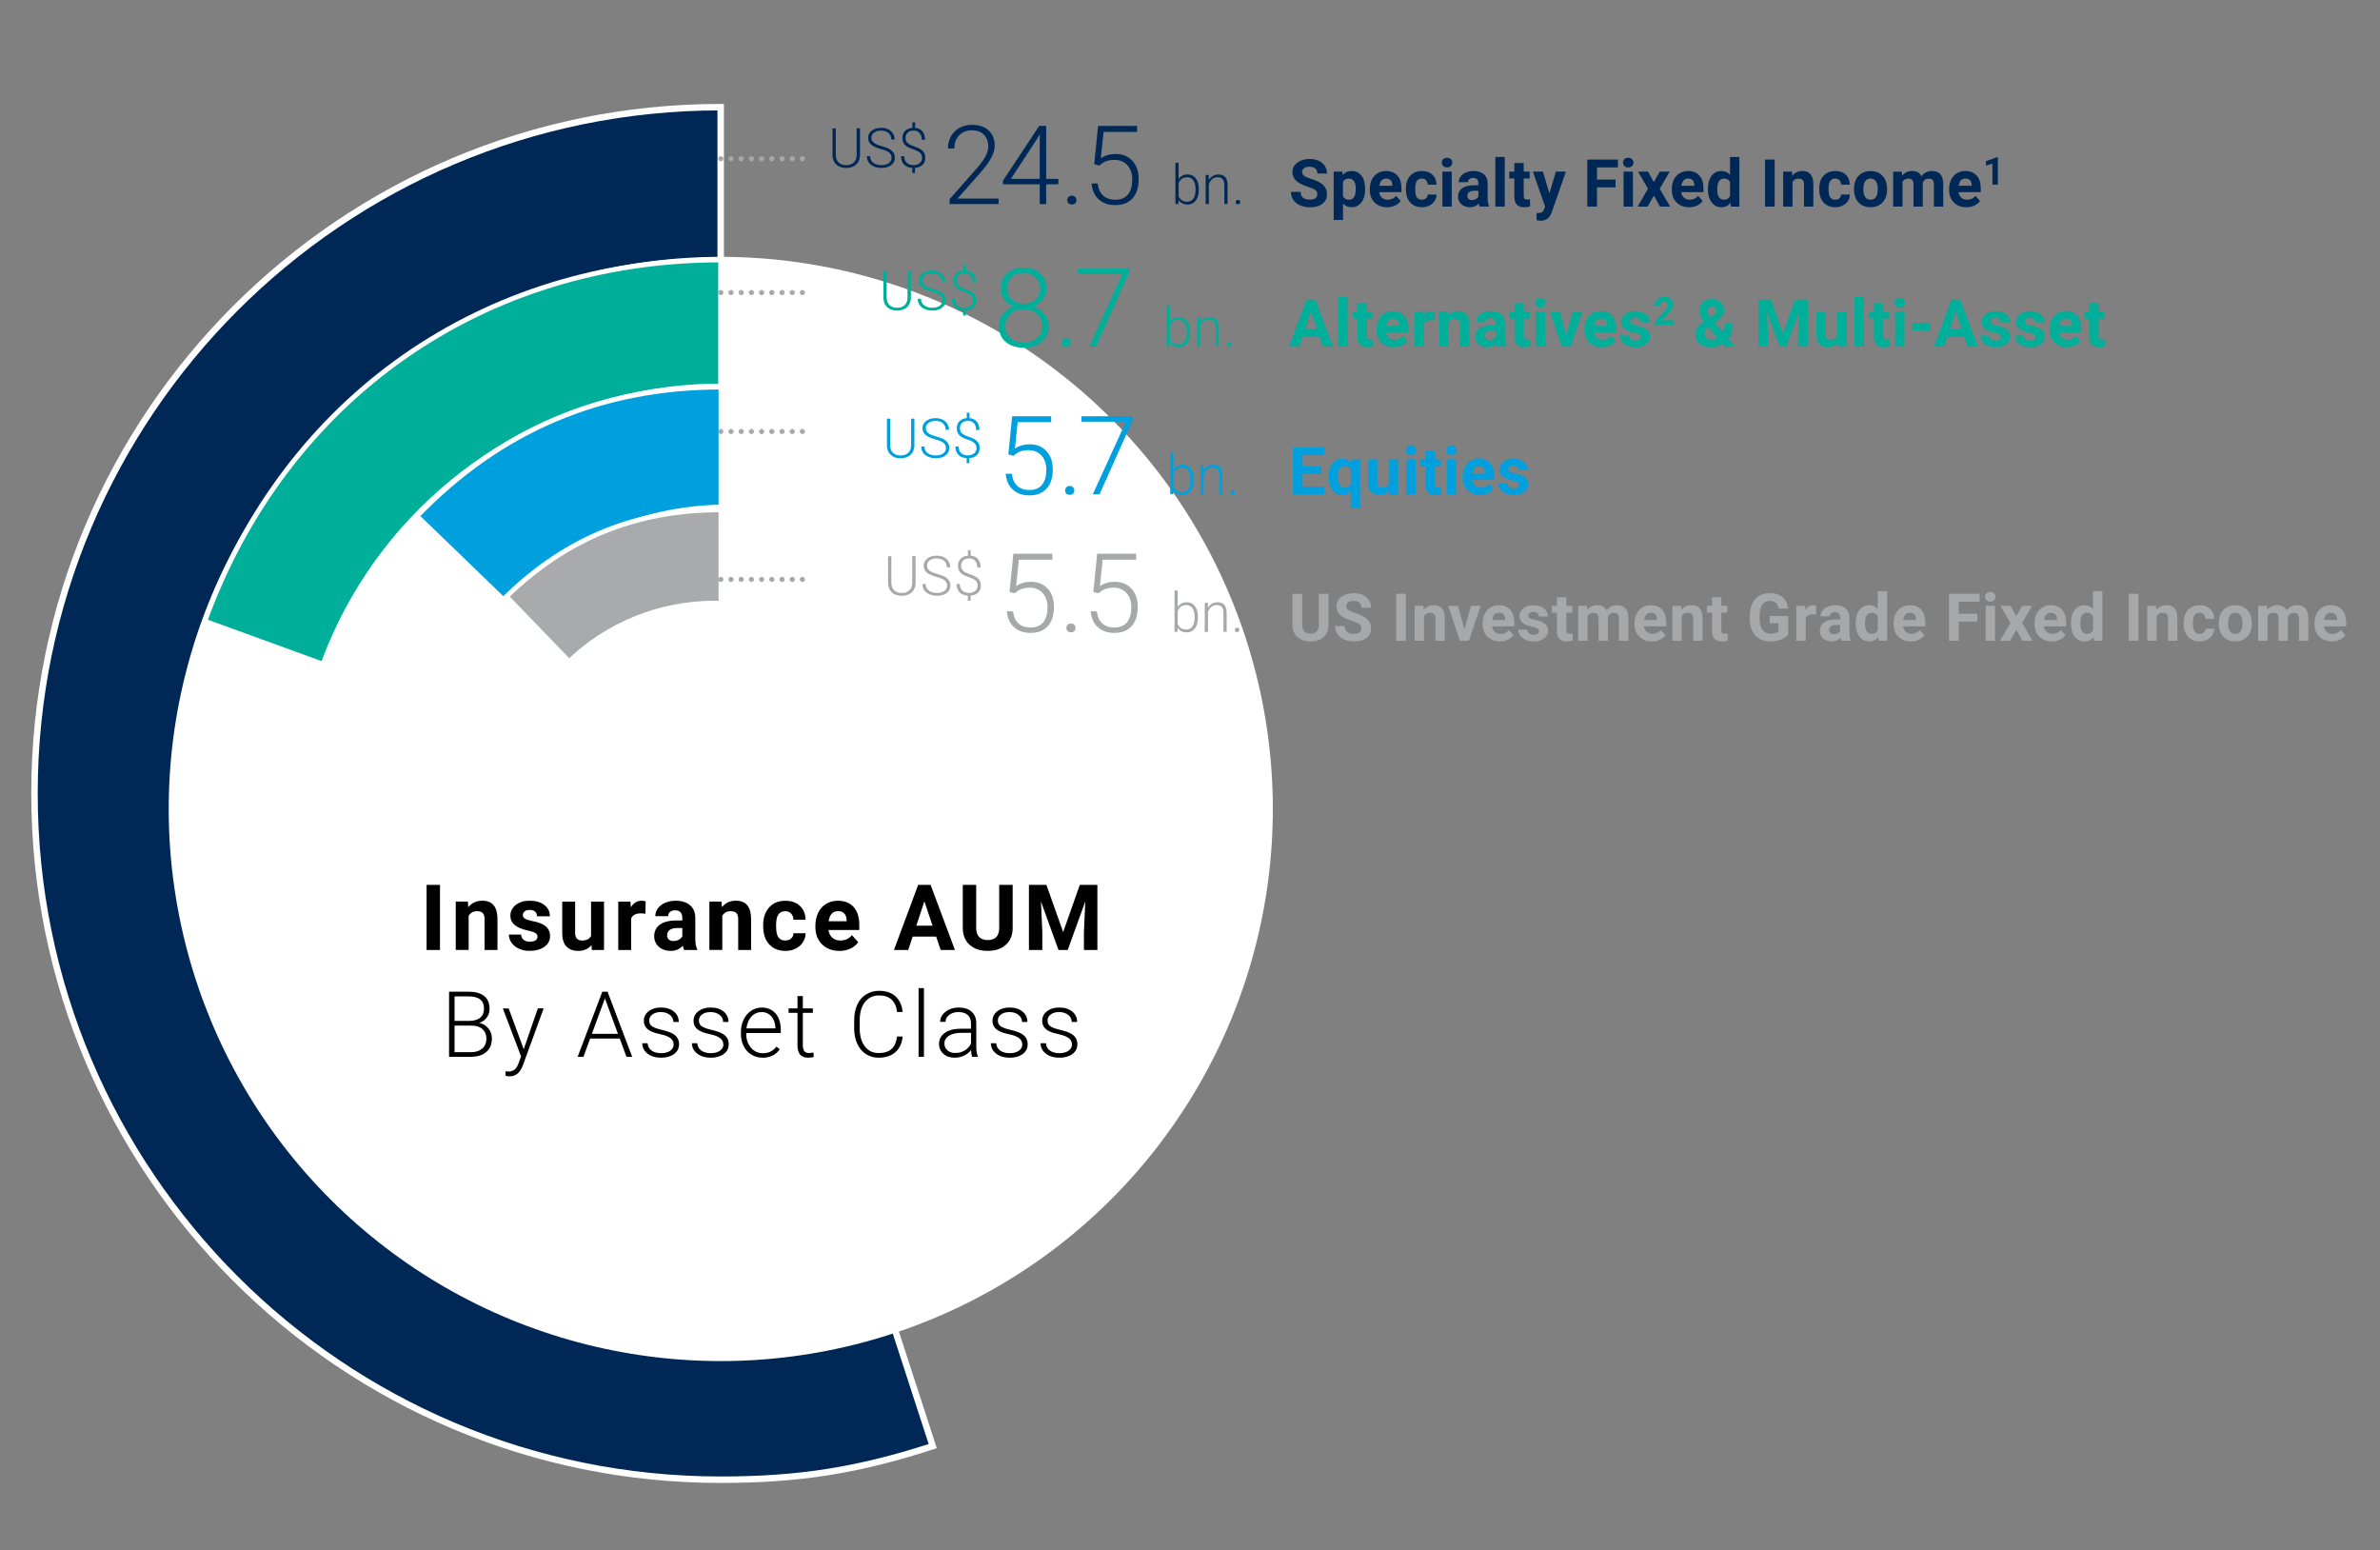 <?xml version="1.0" encoding="UTF-8"?>
<svg id="Layer_3" data-name="Layer 3" xmlns="http://www.w3.org/2000/svg" viewBox="0 0 737 480">
  <rect x="0" y="0" width="737" height="480" fill="#808080" stroke="none"/>
  <defs>
    <style>
      .cls-1, .cls-2 {
        fill: #a8aaac;
      }

      .cls-1, .cls-2, .cls-3, .cls-4, .cls-5 {
        stroke: #fff;
      }

      .cls-1, .cls-3, .cls-5 {
        stroke-width: 1.5px;
      }

      .cls-6 {
        fill: #fff;
      }

      .cls-2 {
        stroke-width: 2.36px;
      }

      .cls-7 {
        fill: #a7a8aa;
      }

      .cls-8, .cls-9, .cls-10 {
        fill: none;
      }

      .cls-3, .cls-11 {
        fill: #00af9a;
      }

      .cls-12, .cls-5 {
        fill: #00a0df;
      }

      .cls-4 {
        stroke-width: 2px;
      }

      .cls-4, .cls-13 {
        fill: #002856;
      }

      .cls-9, .cls-10 {
        stroke: #a7a8aa;
        stroke-linecap: round;
        stroke-miterlimit: 10;
        stroke-width: 1.57px;
      }

      .cls-10 {
        stroke-dasharray: .03 3.13;
      }
    </style>
  </defs>
  <g>
    <path class="cls-8" d="M223.17,245.68l150.26-150.26c-41.08-41.08-92.16-62.24-150.26-62.24v212.49Z"/>
    <path class="cls-8" d="M223.17,245.68l212.46,3.71c1.05-60.19-19.63-111.39-62.21-153.96l-150.26,150.26Z"/>
    <path class="cls-8" d="M223.17,245.68l65.66,202.09c87.39-28.4,145.19-106.51,146.8-198.38l-212.46-3.71Z"/>
    <path class="cls-4" d="M223.17,245.68V33.18C105.81,33.18,10.68,128.32,10.68,245.68s95.14,212.49,212.49,212.49c24.29,0,42.56-2.89,65.66-10.4l-65.66-202.09Z"/>
  </g>
  <circle class="cls-6" cx="223.2" cy="250.49" r="170.95" transform="translate(-111.75 231.19) rotate(-45)"/>
  <g>
    <path class="cls-8" d="M223.15,250.48l120.2-120.2c-32.86-32.86-73.73-49.79-120.2-49.79v169.99Z"/>
    <path class="cls-8" d="M223.15,250.48l169.97,2.97c.84-48.16-15.71-89.11-49.76-123.17l-120.2,120.2Z"/>
    <path class="cls-8" d="M223.15,250.48l-159.74-58.14c-32.11,88.22,13.38,185.77,101.6,217.88,88.22,32.11,185.77-13.38,217.88-101.6,6.65-18.26,9.89-35.74,10.23-55.17l-169.97-2.97Z"/>
    <path class="cls-3" d="M223.15,250.48V80.49c-73.51,0-134.6,42.77-159.74,111.85l159.74,58.14Z"/>
  </g>
  <circle class="cls-6" cx="223.24" cy="250.72" r="131.95" transform="translate(-111.9 231.29) rotate(-45)"/>
  <g>
    <path class="cls-8" d="M223.26,250.71l92.54-92.54c-25.3-25.3-56.76-38.33-92.54-38.33v130.87Z"/>
    <path class="cls-8" d="M223.26,250.71l117.62,57.37c24.81-50.86,14.93-109.89-25.09-149.91l-92.54,92.54Z"/>
    <path class="cls-8" d="M223.26,250.71l-94.14-90.91c-50.21,51.99-48.76,134.84,3.23,185.05,51.99,50.21,134.84,48.76,185.05-3.23,10.39-10.76,16.93-20.09,23.48-33.54l-117.62-57.37Z"/>
    <path class="cls-5" d="M223.26,250.71V119.85c-37.08,0-68.38,13.29-94.14,39.96l94.14,90.91Z"/>
  </g>
  <circle class="cls-6" cx="225.15" cy="250.72" r="94.49" transform="translate(-111.34 232.64) rotate(-45)"/>
  <g>
    <path class="cls-8" d="M223.26,253.87l-46.39,83.7c46.22,25.62,104.47,8.92,130.09-37.3,25.62-46.22,8.92-104.47-37.3-130.09-14.65-8.12-29.64-12-46.39-12v95.69Z"/>
    <path class="cls-8" d="M223.26,253.87l-88.73-35.85c-18.17,44.98-.1,96.02,42.33,119.54l46.39-83.7Z"/>
    <path class="cls-8" d="M223.26,253.87l-31.15-90.48c-27.33,9.41-46.74,27.83-57.57,54.63l88.73,35.85Z"/>
    <path class="cls-2" d="M223.26,253.87v-95.69c-11.42,0-20.36,1.5-31.15,5.21l31.15,90.48Z"/>
  </g>
  <g>
    <path class="cls-8" d="M223.26,253.54l69.99-65.26c-18.49-19.83-42.87-30.43-69.99-30.43v95.69Z"/>
    <path class="cls-8" d="M223.26,253.54l85.26,43.44c18.79-36.87,12.94-78.44-15.28-108.71l-69.99,65.26Z"/>
    <path class="cls-8" d="M223.26,253.54l-66.47-68.84c-38.02,36.71-39.07,97.29-2.36,135.31,36.71,38.02,97.29,39.07,135.31,2.36,7.87-7.6,13.82-15.64,18.79-25.39l-85.26-43.44Z"/>
    <path class="cls-1" d="M223.26,253.54v-95.69c-26.16,0-47.66,8.68-66.47,26.86l66.47,68.84Z"/>
  </g>
  <circle class="cls-6" cx="221.3" cy="251.92" r="65.91" transform="translate(-113.32 230.27) rotate(-45)"/>
  <g>
    <line class="cls-9" x1="223.2" y1="49.15" x2="223.22" y2="49.15"/>
    <line class="cls-10" x1="226.35" y1="49.15" x2="246.9" y2="49.15"/>
    <line class="cls-9" x1="248.46" y1="49.15" x2="248.48" y2="49.15"/>
  </g>
  <g>
    <path class="cls-13" d="M407.93,60.15c0-.57-.2-1-.6-1.3-.4-.3-1.12-.62-2.16-.96-1.04-.34-1.86-.67-2.47-.99-1.65-.89-2.48-2.1-2.48-3.61,0-.79.22-1.49.67-2.1s1.08-1.1,1.91-1.44c.83-.35,1.76-.52,2.79-.52s1.97.19,2.78.57c.81.38,1.44.91,1.89,1.59.45.69.67,1.47.67,2.34h-3c0-.67-.21-1.18-.63-1.55-.42-.37-1.01-.55-1.77-.55s-1.3.16-1.71.46c-.41.31-.61.72-.61,1.22,0,.47.24.87.71,1.19.48.32,1.18.62,2.1.9,1.71.51,2.95,1.15,3.73,1.91.78.76,1.17,1.71,1.17,2.84,0,1.26-.48,2.25-1.43,2.96-.95.72-2.24,1.08-3.85,1.08-1.12,0-2.14-.21-3.06-.62-.92-.41-1.62-.97-2.1-1.68-.48-.71-.73-1.54-.73-2.48h3.01c0,1.61.96,2.41,2.88,2.41.71,0,1.27-.14,1.67-.43.4-.29.6-.69.6-1.21Z"/>
    <path class="cls-13" d="M422.72,58.66c0,1.67-.38,3-1.13,4-.76,1-1.78,1.5-3.06,1.5-1.09,0-1.98-.38-2.65-1.14v5.1h-2.89v-14.98h2.68l.1,1.06c.7-.84,1.61-1.26,2.74-1.26,1.33,0,2.37.49,3.11,1.48.74.99,1.11,2.35,1.11,4.08v.15ZM419.83,58.45c0-1.01-.18-1.78-.54-2.33-.36-.55-.87-.82-1.55-.82-.91,0-1.53.35-1.87,1.04v4.43c.35.71.98,1.07,1.89,1.07,1.38,0,2.07-1.13,2.07-3.39Z"/>
    <path class="cls-13" d="M429.55,64.17c-1.59,0-2.88-.49-3.87-1.46-1-.97-1.5-2.27-1.5-3.89v-.28c0-1.09.21-2.06.63-2.91s1.01-1.52,1.78-1.98c.77-.46,1.65-.7,2.63-.7,1.48,0,2.64.47,3.49,1.4.85.93,1.27,2.26,1.27,3.97v1.18h-6.89c.09.71.38,1.27.84,1.7.47.43,1.06.64,1.78.64,1.11,0,1.98-.4,2.61-1.21l1.42,1.59c-.43.61-1.02,1.09-1.76,1.44-.74.34-1.56.51-2.46.51ZM429.22,55.28c-.57,0-1.04.19-1.39.58-.36.39-.58.94-.69,1.67h4.02v-.23c-.01-.64-.19-1.14-.52-1.49-.33-.35-.81-.53-1.42-.53Z"/>
    <path class="cls-13" d="M440.3,61.84c.53,0,.97-.15,1.3-.44s.51-.68.52-1.17h2.71c0,.73-.21,1.41-.6,2.01-.39.61-.93,1.08-1.62,1.42-.68.34-1.44.5-2.26.5-1.55,0-2.77-.49-3.66-1.47-.89-.98-1.34-2.34-1.34-4.07v-.19c0-1.67.44-3,1.33-3.99s2.1-1.49,3.65-1.49c1.35,0,2.44.38,3.25,1.16.82.77,1.23,1.79,1.25,3.07h-2.71c-.01-.56-.19-1.02-.52-1.37s-.77-.53-1.32-.53c-.67,0-1.18.25-1.52.74-.34.49-.52,1.29-.52,2.39v.3c0,1.12.17,1.92.51,2.4s.86.73,1.55.73Z"/>
    <path class="cls-13" d="M446.49,50.35c0-.43.14-.79.43-1.07s.68-.42,1.18-.42.89.14,1.18.42c.29.28.44.64.44,1.07s-.15.8-.45,1.08c-.3.28-.69.42-1.17.42s-.88-.14-1.17-.42c-.3-.28-.44-.64-.44-1.08ZM449.56,63.97h-2.9v-10.82h2.9v10.82Z"/>
    <path class="cls-13" d="M458.2,63.97c-.13-.26-.23-.58-.29-.97-.7.78-1.61,1.17-2.73,1.17-1.06,0-1.94-.31-2.63-.92s-1.04-1.39-1.04-2.32c0-1.15.42-2.03,1.27-2.64.85-.61,2.08-.92,3.68-.93h1.33v-.62c0-.5-.13-.9-.39-1.2-.26-.3-.66-.45-1.21-.45-.49,0-.87.12-1.15.35-.28.23-.42.55-.42.96h-2.89c0-.63.19-1.21.58-1.74.39-.53.93-.95,1.64-1.25.71-.3,1.5-.46,2.38-.46,1.33,0,2.39.33,3.17,1,.78.67,1.17,1.61,1.17,2.82v4.69c0,1.03.15,1.8.43,2.33v.17h-2.92ZM455.81,61.96c.43,0,.82-.09,1.18-.29.36-.19.63-.44.8-.76v-1.86h-1.08c-1.45,0-2.22.5-2.31,1.5v.17c0,.36.12.66.37.89.25.23.6.35,1.04.35Z"/>
    <path class="cls-13" d="M465.96,63.97h-2.9v-15.36h2.9v15.36Z"/>
    <path class="cls-13" d="M471.84,50.49v2.66h1.85v2.12h-1.85v5.4c0,.4.08.69.23.86.15.17.45.26.88.26.32,0,.6-.02.85-.07v2.19c-.57.17-1.15.26-1.75.26-2.03,0-3.06-1.02-3.1-3.07v-5.83h-1.58v-2.12h1.58v-2.66h2.89Z"/>
    <path class="cls-13" d="M479.8,59.88l2-6.73h3.1l-4.35,12.5-.24.57c-.65,1.41-1.71,2.12-3.2,2.12-.42,0-.85-.06-1.28-.19v-2.19h.44c.55.01.96-.07,1.23-.24.27-.17.48-.44.63-.83l.34-.89-3.79-10.85h3.11l2.01,6.73Z"/>
    <path class="cls-13" d="M500.29,58.02h-5.76v5.95h-3v-14.56h9.48v2.43h-6.48v3.76h5.76v2.42Z"/>
    <path class="cls-13" d="M502.59,50.35c0-.43.14-.79.43-1.07s.68-.42,1.18-.42.89.14,1.18.42c.29.28.44.64.44,1.07s-.15.8-.45,1.08c-.3.28-.69.42-1.17.42s-.88-.14-1.17-.42c-.3-.28-.44-.64-.44-1.08ZM505.66,63.97h-2.9v-10.82h2.9v10.82Z"/>
    <path class="cls-13" d="M512.13,56.38l1.82-3.23h3.09l-3.08,5.3,3.21,5.52h-3.1l-1.93-3.4-1.92,3.4h-3.11l3.21-5.52-3.07-5.3h3.1l1.78,3.23Z"/>
    <path class="cls-13" d="M523.07,64.17c-1.59,0-2.88-.49-3.87-1.46-1-.97-1.5-2.27-1.5-3.89v-.28c0-1.09.21-2.06.63-2.91s1.01-1.52,1.78-1.98c.77-.46,1.65-.7,2.63-.7,1.48,0,2.64.47,3.49,1.4.85.93,1.27,2.26,1.27,3.97v1.18h-6.89c.09.71.38,1.27.84,1.7.47.43,1.06.64,1.78.64,1.11,0,1.98-.4,2.61-1.21l1.42,1.59c-.43.61-1.02,1.09-1.76,1.44-.74.34-1.56.51-2.46.51ZM522.74,55.28c-.57,0-1.04.19-1.39.58-.36.39-.58.94-.69,1.67h4.02v-.23c-.01-.64-.19-1.14-.52-1.49-.33-.35-.81-.53-1.42-.53Z"/>
    <path class="cls-13" d="M528.88,58.48c0-1.69.38-3.03,1.13-4.03.76-1,1.79-1.5,3.1-1.5,1.05,0,1.92.39,2.61,1.18v-5.52h2.9v15.36h-2.61l-.14-1.15c-.72.9-1.65,1.35-2.78,1.35-1.27,0-2.29-.5-3.06-1.5s-1.15-2.4-1.15-4.18ZM531.77,58.7c0,1.01.18,1.79.53,2.33s.87.81,1.54.81c.89,0,1.52-.38,1.89-1.13v-4.28c-.36-.75-.98-1.13-1.87-1.13-1.39,0-2.09,1.13-2.09,3.39Z"/>
    <path class="cls-13" d="M549.55,63.97h-3v-14.56h3v14.56Z"/>
    <path class="cls-13" d="M554.91,53.15l.09,1.25c.77-.97,1.81-1.45,3.11-1.45,1.15,0,2,.34,2.56,1.01.56.67.85,1.68.86,3.02v6.99h-2.89v-6.92c0-.61-.13-1.06-.4-1.33s-.71-.42-1.33-.42c-.81,0-1.42.35-1.83,1.04v7.63h-2.89v-10.82h2.72Z"/>
    <path class="cls-13" d="M568.3,61.84c.53,0,.97-.15,1.3-.44s.51-.68.52-1.17h2.71c0,.73-.21,1.41-.6,2.01-.39.61-.93,1.08-1.62,1.42-.68.34-1.44.5-2.26.5-1.55,0-2.77-.49-3.66-1.47-.89-.98-1.34-2.34-1.34-4.07v-.19c0-1.67.44-3,1.33-3.99s2.1-1.49,3.65-1.49c1.35,0,2.44.38,3.25,1.16.82.77,1.23,1.79,1.25,3.07h-2.71c-.01-.56-.19-1.02-.52-1.37s-.77-.53-1.32-.53c-.67,0-1.18.25-1.52.74-.34.49-.52,1.29-.52,2.39v.3c0,1.12.17,1.92.51,2.4s.86.73,1.55.73Z"/>
    <path class="cls-13" d="M574.12,58.46c0-1.07.21-2.03.62-2.87s1.01-1.49,1.79-1.95,1.68-.69,2.7-.69c1.46,0,2.65.45,3.57,1.34.92.89,1.44,2.11,1.54,3.64l.02.74c0,1.66-.46,2.99-1.39,3.99s-2.17,1.5-3.73,1.5-2.8-.5-3.73-1.5-1.39-2.36-1.39-4.08v-.13ZM577.01,58.67c0,1.03.19,1.81.58,2.36s.94.82,1.66.82,1.25-.27,1.64-.81c.39-.54.59-1.4.59-2.58,0-1.01-.2-1.79-.59-2.34-.39-.55-.95-.83-1.66-.83s-1.25.28-1.64.83c-.39.55-.58,1.4-.58,2.56Z"/>
    <path class="cls-13" d="M588.95,53.15l.09,1.21c.77-.94,1.8-1.41,3.11-1.41,1.39,0,2.35.55,2.87,1.65.76-1.1,1.84-1.65,3.25-1.65,1.17,0,2.05.34,2.62,1.03.57.68.86,1.71.86,3.08v6.91h-2.9v-6.9c0-.61-.12-1.06-.36-1.34-.24-.28-.66-.42-1.27-.42-.87,0-1.47.41-1.8,1.24v7.43s-2.88,0-2.88,0v-6.89c0-.63-.12-1.08-.37-1.36-.25-.28-.67-.42-1.26-.42-.82,0-1.41.34-1.78,1.02v7.65h-2.89v-10.82h2.71Z"/>
    <path class="cls-13" d="M608.94,64.17c-1.59,0-2.88-.49-3.87-1.46-1-.97-1.5-2.27-1.5-3.89v-.28c0-1.09.21-2.06.63-2.91s1.01-1.52,1.78-1.98c.77-.46,1.65-.7,2.63-.7,1.48,0,2.64.47,3.49,1.4.85.93,1.27,2.26,1.27,3.97v1.18h-6.89c.09.71.38,1.27.84,1.7.47.43,1.06.64,1.78.64,1.11,0,1.98-.4,2.61-1.21l1.42,1.59c-.43.61-1.02,1.09-1.76,1.44-.74.34-1.56.51-2.46.51ZM608.61,55.28c-.57,0-1.04.19-1.39.58-.36.39-.58.94-.69,1.67h4.02v-.23c-.01-.64-.19-1.14-.52-1.49-.33-.35-.81-.53-1.42-.53Z"/>
    <path class="cls-13" d="M618.66,57.15h-1.68v-6.49l-2.01.62v-1.37l3.51-1.26h.18v8.5Z"/>
  </g>
  <g>
    <path class="cls-13" d="M266.31,39.74v8.26c0,.81-.19,1.52-.54,2.13-.35.6-.85,1.07-1.5,1.39-.64.32-1.39.49-2.22.49-1.27,0-2.29-.35-3.06-1.04-.77-.7-1.16-1.66-1.19-2.89v-8.33h1.01v8.18c0,1.02.29,1.81.87,2.37.58.56,1.37.84,2.37.84s1.78-.28,2.36-.85c.58-.56.87-1.35.87-2.36v-8.19h1.03Z"/>
    <path class="cls-13" d="M276.08,48.86c0-.67-.24-1.2-.71-1.59-.47-.39-1.33-.76-2.58-1.11s-2.17-.74-2.74-1.15c-.82-.59-1.23-1.36-1.23-2.31s.38-1.68,1.14-2.25c.76-.58,1.73-.87,2.92-.87.8,0,1.52.15,2.16.46.63.31,1.12.74,1.47,1.3.35.55.52,1.17.52,1.85h-1.03c0-.83-.28-1.49-.85-2-.56-.5-1.32-.75-2.28-.75s-1.66.21-2.21.62c-.55.41-.82.95-.82,1.62,0,.62.25,1.12.74,1.51.49.39,1.28.73,2.37,1.03,1.08.3,1.91.6,2.47.92s.98.7,1.26,1.14c.28.44.42.97.42,1.57,0,.95-.38,1.72-1.14,2.29-.76.58-1.76.86-3.01.86-.85,0-1.63-.15-2.35-.46-.71-.3-1.25-.73-1.62-1.28-.37-.55-.55-1.18-.55-1.89h1.02c0,.85.32,1.53.96,2.02.64.49,1.48.74,2.54.74.94,0,1.7-.21,2.27-.62.57-.42.86-.97.86-1.65Z"/>
    <path class="cls-13" d="M285.54,48.86c0-.62-.2-1.12-.6-1.51-.4-.39-1.1-.76-2.11-1.11-1.25-.39-2.13-.86-2.63-1.4-.5-.54-.76-1.24-.76-2.1,0-.9.28-1.63.83-2.2.55-.56,1.31-.88,2.26-.96v-1.68h.85v1.68c.97.09,1.73.45,2.26,1.09s.8,1.51.8,2.61h-.99c0-.87-.23-1.56-.68-2.07-.45-.51-1.07-.77-1.85-.77s-1.4.21-1.84.62c-.44.41-.66.96-.66,1.65s.2,1.19.61,1.56c.4.38,1.09.73,2.06,1.06.97.33,1.68.65,2.12.95.44.3.77.66.99,1.07.22.41.33.91.33,1.48,0,.91-.28,1.64-.85,2.2s-1.35.87-2.34.95v1.58h-.84v-1.57c-1.11-.07-1.97-.42-2.58-1.05-.61-.63-.91-1.49-.91-2.58h1c0,.86.25,1.54.76,2.03.5.49,1.21.74,2.11.74.79,0,1.43-.21,1.92-.63.5-.42.74-.97.74-1.64Z"/>
    <path class="cls-13" d="M309.22,63.18h-15.15v-1.53l8.29-9.4c1.37-1.58,2.33-2.89,2.86-3.92s.8-2.03.8-3.01c0-1.53-.45-2.74-1.35-3.63-.9-.89-2.13-1.34-3.7-1.34s-2.94.52-3.95,1.56c-1,1.04-1.5,2.39-1.5,4.05h-1.98c0-1.36.31-2.6.92-3.72.61-1.12,1.49-2,2.62-2.63,1.13-.64,2.43-.96,3.88-.96,2.21,0,3.94.58,5.19,1.74,1.25,1.16,1.87,2.75,1.87,4.75,0,1.13-.35,2.36-1.05,3.7-.7,1.34-1.94,3.01-3.71,5.02l-6.74,7.62h12.71v1.68Z"/>
    <path class="cls-13" d="M323.96,55.39h3.77v1.68h-3.77v6.11h-1.99v-6.11h-11.38v-1.13l11.2-16.94h2.18v16.4ZM313.03,55.39h8.94v-13.82l-.88,1.53-8.06,12.29Z"/>
    <path class="cls-13" d="M330.49,61.98c0-.39.12-.72.37-.99s.6-.41,1.04-.41.79.14,1.05.41.38.6.38.99-.13.71-.38.96c-.25.25-.6.37-1.05.37s-.79-.12-1.04-.37c-.25-.25-.37-.57-.37-.96Z"/>
    <path class="cls-13" d="M338.85,50.79l1.18-11.79h12.09v1.84h-10.38l-.85,8.17c1.3-.89,2.81-1.33,4.55-1.33,2.18,0,3.92.71,5.22,2.13,1.3,1.42,1.94,3.31,1.94,5.66,0,2.55-.63,4.52-1.89,5.93-1.26,1.41-3.04,2.11-5.33,2.11-2.1,0-3.81-.59-5.12-1.76s-2.05-2.82-2.24-4.93h1.91c.19,1.65.75,2.9,1.68,3.75.93.85,2.19,1.27,3.77,1.27,1.73,0,3.03-.55,3.91-1.64.88-1.1,1.32-2.66,1.32-4.68,0-1.77-.49-3.22-1.48-4.33-.99-1.12-2.33-1.68-4.04-1.68-.94,0-1.76.12-2.46.36-.7.24-1.43.7-2.21,1.39l-1.58-.45Z"/>
    <path class="cls-13" d="M371.22,58.77c0,1.4-.31,2.51-.93,3.33s-1.45,1.23-2.5,1.23c-1.25,0-2.2-.46-2.84-1.4l-.04,1.23h-.93v-12.76h.99v5.08c.63-.98,1.57-1.47,2.81-1.47,1.06,0,1.9.41,2.52,1.22.62.81.93,1.94.93,3.38v.15ZM370.23,58.6c0-1.19-.23-2.1-.69-2.75-.46-.65-1.11-.97-1.94-.97-.64,0-1.18.16-1.62.47-.44.31-.78.77-1,1.37v4.05c.5,1.13,1.38,1.69,2.64,1.69.82,0,1.46-.32,1.92-.97.46-.65.69-1.62.69-2.91Z"/>
    <path class="cls-13" d="M374.31,54.19l.03,1.54c.34-.55.76-.98,1.26-1.27s1.06-.44,1.67-.44c.96,0,1.68.27,2.15.81s.71,1.36.71,2.44v5.9h-.99v-5.91c0-.8-.18-1.4-.51-1.79s-.87-.59-1.61-.59c-.61,0-1.16.19-1.63.58s-.82.9-1.05,1.56v6.15h-.99v-8.99h.95Z"/>
    <path class="cls-13" d="M382.64,62.58c0-.19.06-.36.19-.49.12-.14.3-.2.52-.2s.4.07.52.2c.13.14.19.3.19.49s-.06.35-.19.48c-.13.12-.3.19-.52.19s-.39-.06-.52-.19-.19-.28-.19-.48Z"/>
  </g>
  <g>
    <g>
      <path class="cls-12" d="M409.14,146.76h-5.76v3.9h6.76v2.41h-9.76v-14.56h9.74v2.43h-6.74v3.47h5.76v2.35Z"/>
      <path class="cls-12" d="M411.44,147.56c0-1.7.38-3.04,1.13-4.03.76-.99,1.79-1.48,3.11-1.48,1.16,0,2.08.44,2.77,1.33l.19-1.13h2.54v14.98h-2.9v-5.09c-.67.75-1.54,1.13-2.62,1.13-1.29,0-2.31-.5-3.08-1.5s-1.15-2.4-1.15-4.21ZM414.33,147.76c0,1.04.18,1.82.54,2.36s.88.81,1.54.81c.89,0,1.51-.35,1.88-1.06v-4.48c-.36-.68-.98-1.02-1.86-1.02-.67,0-1.18.27-1.55.81-.37.54-.55,1.4-.55,2.57Z"/>
      <path class="cls-12" d="M430.14,151.96c-.71.87-1.7,1.3-2.96,1.3-1.16,0-2.04-.33-2.65-1-.61-.67-.92-1.64-.93-2.93v-7.09h2.89v7c0,1.13.51,1.69,1.54,1.69s1.65-.34,2.02-1.02v-7.67h2.9v10.82h-2.72l-.08-1.1Z"/>
      <path class="cls-12" d="M435.27,139.45c0-.43.14-.79.43-1.07s.68-.42,1.18-.42.89.14,1.18.42c.29.28.44.64.44,1.07s-.15.8-.45,1.08c-.3.28-.69.42-1.17.42s-.88-.14-1.17-.42c-.3-.28-.44-.64-.44-1.08ZM438.34,153.06h-2.9v-10.82h2.9v10.82Z"/>
      <path class="cls-12" d="M444.32,139.59v2.66h1.85v2.12h-1.85v5.4c0,.4.08.69.23.86.15.17.45.26.88.26.32,0,.6-.02.85-.07v2.19c-.57.17-1.15.26-1.75.26-2.03,0-3.06-1.02-3.1-3.07v-5.83h-1.58v-2.12h1.58v-2.66h2.89Z"/>
      <path class="cls-12" d="M447.84,139.45c0-.43.14-.79.43-1.07s.68-.42,1.18-.42.89.14,1.18.42c.29.28.44.64.44,1.07s-.15.8-.45,1.08c-.3.28-.69.42-1.17.42s-.88-.14-1.17-.42c-.3-.28-.44-.64-.44-1.08ZM450.91,153.06h-2.9v-10.82h2.9v10.82Z"/>
      <path class="cls-12" d="M458.3,153.26c-1.59,0-2.88-.49-3.87-1.46-1-.97-1.5-2.27-1.5-3.89v-.28c0-1.09.21-2.06.63-2.91s1.01-1.52,1.78-1.98c.77-.46,1.65-.7,2.63-.7,1.48,0,2.64.47,3.49,1.4.85.93,1.27,2.26,1.27,3.97v1.18h-6.89c.09.71.38,1.27.84,1.7.47.43,1.06.64,1.78.64,1.11,0,1.98-.4,2.61-1.21l1.42,1.59c-.43.61-1.02,1.09-1.76,1.44-.74.34-1.56.51-2.46.51ZM457.97,144.38c-.57,0-1.04.19-1.39.58-.36.39-.58.94-.69,1.67h4.02v-.23c-.01-.64-.19-1.14-.52-1.49-.33-.35-.81-.53-1.42-.53Z"/>
      <path class="cls-12" d="M470.37,150.08c0-.35-.18-.63-.53-.83s-.91-.38-1.68-.54c-2.57-.54-3.86-1.63-3.86-3.28,0-.96.4-1.76,1.2-2.4.8-.64,1.84-.96,3.12-.96,1.37,0,2.47.32,3.29.97s1.24,1.49,1.24,2.52h-2.89c0-.41-.13-.75-.4-1.02-.27-.27-.68-.41-1.25-.41-.49,0-.86.11-1.13.33s-.4.5-.4.84c0,.32.15.58.46.77.3.2.82.37,1.54.51.72.14,1.33.3,1.82.48,1.53.56,2.29,1.53,2.29,2.91,0,.99-.42,1.79-1.27,2.39-.85.61-1.94.92-3.28.92-.91,0-1.71-.16-2.41-.49s-1.25-.77-1.65-1.33c-.4-.56-.6-1.17-.6-1.83h2.74c.03.51.22.91.57,1.18.35.27.83.41,1.42.41.55,0,.97-.1,1.25-.31s.43-.49.43-.83Z"/>
    </g>
    <g>
      <path class="cls-12" d="M283.16,129.63v8.26c0,.81-.19,1.52-.54,2.13-.35.6-.85,1.07-1.5,1.39-.64.32-1.39.49-2.22.49-1.27,0-2.29-.35-3.06-1.04-.77-.7-1.16-1.66-1.19-2.89v-8.33h1.01v8.18c0,1.02.29,1.81.87,2.37.58.56,1.37.84,2.37.84s1.78-.28,2.36-.85c.58-.56.87-1.35.87-2.36v-8.19h1.03Z"/>
      <path class="cls-12" d="M292.92,138.75c0-.67-.24-1.2-.71-1.59-.47-.39-1.33-.76-2.58-1.11s-2.17-.74-2.74-1.15c-.82-.59-1.23-1.36-1.23-2.31s.38-1.68,1.14-2.25c.76-.58,1.73-.87,2.92-.87.8,0,1.52.15,2.16.46.63.31,1.12.74,1.47,1.3.35.55.52,1.17.52,1.85h-1.03c0-.83-.28-1.49-.85-2-.56-.5-1.32-.75-2.28-.75s-1.66.21-2.21.62c-.55.41-.82.95-.82,1.62,0,.62.25,1.12.74,1.51.49.39,1.28.73,2.37,1.03,1.08.3,1.91.6,2.47.92s.98.7,1.26,1.14c.28.44.42.97.42,1.57,0,.95-.38,1.72-1.14,2.29-.76.58-1.76.86-3.01.86-.85,0-1.63-.15-2.35-.46-.71-.3-1.25-.73-1.62-1.28-.37-.55-.55-1.18-.55-1.89h1.02c0,.85.32,1.53.96,2.02.64.49,1.48.74,2.54.74.94,0,1.7-.21,2.27-.62.57-.42.86-.97.86-1.65Z"/>
      <path class="cls-12" d="M302.38,138.74c0-.62-.2-1.12-.6-1.51-.4-.39-1.1-.76-2.11-1.11-1.25-.39-2.13-.86-2.63-1.4-.5-.54-.76-1.24-.76-2.1,0-.9.28-1.63.83-2.2.55-.56,1.31-.88,2.26-.96v-1.68h.85v1.68c.97.09,1.73.45,2.26,1.09s.8,1.51.8,2.61h-.99c0-.87-.23-1.56-.68-2.07-.45-.51-1.07-.77-1.85-.77s-1.4.21-1.84.62c-.44.41-.66.96-.66,1.65s.2,1.19.61,1.56c.4.38,1.09.73,2.06,1.06s1.68.65,2.12.95c.44.3.77.66.99,1.07.22.41.33.91.33,1.48,0,.91-.28,1.64-.85,2.2s-1.35.87-2.34.95v1.58h-.84v-1.57c-1.11-.07-1.97-.42-2.58-1.05-.61-.63-.91-1.49-.91-2.58h1c0,.86.25,1.54.76,2.03.5.49,1.21.74,2.11.74.79,0,1.43-.21,1.92-.63.5-.42.74-.97.74-1.64Z"/>
      <path class="cls-12" d="M312.25,140.67l1.18-11.79h12.09v1.84h-10.38l-.85,8.17c1.3-.89,2.81-1.33,4.55-1.33,2.18,0,3.92.71,5.22,2.13,1.3,1.42,1.94,3.31,1.94,5.66,0,2.55-.63,4.52-1.89,5.93-1.26,1.41-3.04,2.11-5.33,2.11-2.1,0-3.81-.59-5.12-1.76s-2.05-2.82-2.24-4.93h1.91c.19,1.65.75,2.9,1.68,3.75.93.85,2.19,1.27,3.77,1.27,1.73,0,3.03-.55,3.91-1.64.88-1.1,1.32-2.66,1.32-4.68,0-1.77-.49-3.22-1.48-4.33-.99-1.12-2.33-1.68-4.04-1.68-.94,0-1.76.12-2.46.36-.7.24-1.43.7-2.21,1.39l-1.58-.45Z"/>
      <path class="cls-12" d="M329.84,151.87c0-.39.12-.72.37-.99s.6-.41,1.04-.41.79.14,1.05.41.38.6.38.99-.13.71-.38.96c-.25.25-.6.37-1.05.37s-.79-.12-1.04-.37c-.25-.25-.37-.57-.37-.96Z"/>
      <path class="cls-12" d="M350.8,130.02l-10.33,23.04h-2.08l10.27-22.49h-13.75v-1.69h15.9v1.15Z"/>
      <path class="cls-12" d="M369.62,148.66c0,1.4-.31,2.51-.93,3.33s-1.45,1.23-2.5,1.23c-1.25,0-2.2-.46-2.84-1.4l-.04,1.23h-.93v-12.76h.99v5.08c.63-.98,1.57-1.47,2.81-1.47,1.06,0,1.9.41,2.52,1.22.62.81.93,1.94.93,3.38v.15ZM368.63,148.49c0-1.19-.23-2.1-.69-2.75-.46-.65-1.11-.97-1.94-.97-.64,0-1.18.16-1.62.47-.44.31-.78.77-1,1.37v4.05c.5,1.13,1.38,1.69,2.64,1.69.82,0,1.46-.32,1.92-.97.46-.65.69-1.62.69-2.91Z"/>
      <path class="cls-12" d="M372.71,144.08l.03,1.54c.34-.55.76-.98,1.26-1.27s1.06-.44,1.67-.44c.96,0,1.68.27,2.15.81s.71,1.36.71,2.44v5.9h-.99v-5.91c0-.8-.18-1.4-.51-1.79s-.87-.59-1.61-.59c-.61,0-1.16.19-1.63.58s-.82.9-1.05,1.56v6.15h-.99v-8.99h.95Z"/>
      <path class="cls-12" d="M381.04,152.47c0-.19.06-.36.19-.49.12-.14.3-.2.52-.2s.4.07.52.2c.13.14.19.3.19.49s-.06.35-.19.48c-.13.12-.3.19-.52.19s-.39-.06-.52-.19-.19-.28-.19-.48Z"/>
    </g>
  </g>
  <g>
    <g>
      <path class="cls-11" d="M408.6,104.34h-5.26l-1,3h-3.19l5.42-14.56h2.78l5.45,14.56h-3.19l-1.01-3ZM404.15,101.91h3.64l-1.83-5.45-1.81,5.45Z"/>
      <path class="cls-11" d="M417.27,107.34h-2.9v-15.36h2.9v15.36Z"/>
      <path class="cls-11" d="M423.25,93.86v2.66h1.85v2.12h-1.85v5.4c0,.4.08.69.23.86.15.17.45.26.88.26.32,0,.6-.02.85-.07v2.19c-.57.17-1.15.26-1.75.26-2.03,0-3.06-1.02-3.1-3.07v-5.83h-1.58v-2.12h1.58v-2.66h2.89Z"/>
      <path class="cls-11" d="M431.65,107.54c-1.59,0-2.88-.49-3.87-1.46-1-.97-1.5-2.27-1.5-3.89v-.28c0-1.09.21-2.06.63-2.91s1.01-1.52,1.78-1.98c.77-.46,1.65-.7,2.63-.7,1.48,0,2.64.47,3.49,1.4.85.93,1.27,2.26,1.27,3.97v1.18h-6.89c.09.71.38,1.27.84,1.7.47.43,1.06.64,1.78.64,1.11,0,1.98-.4,2.61-1.21l1.42,1.59c-.43.61-1.02,1.09-1.76,1.44-.74.34-1.56.51-2.46.51ZM431.32,98.65c-.57,0-1.04.19-1.39.58-.36.39-.58.94-.69,1.67h4.02v-.23c-.01-.64-.19-1.14-.52-1.49-.33-.35-.81-.53-1.42-.53Z"/>
      <path class="cls-11" d="M444.12,99.23c-.39-.05-.74-.08-1.04-.08-1.09,0-1.81.37-2.15,1.11v7.08h-2.89v-10.82h2.73l.08,1.29c.58-.99,1.38-1.49,2.41-1.49.32,0,.62.04.9.13l-.04,2.78Z"/>
      <path class="cls-11" d="M448.34,96.52l.09,1.25c.77-.97,1.81-1.45,3.11-1.45,1.15,0,2,.34,2.56,1.01.56.67.85,1.68.86,3.02v6.99h-2.89v-6.92c0-.61-.13-1.06-.4-1.33s-.71-.42-1.33-.42c-.81,0-1.42.35-1.83,1.04v7.63h-2.89v-10.82h2.72Z"/>
      <path class="cls-11" d="M463.56,107.34c-.13-.26-.23-.58-.29-.97-.7.78-1.61,1.17-2.73,1.17-1.06,0-1.94-.31-2.63-.92s-1.04-1.39-1.04-2.32c0-1.15.42-2.03,1.27-2.64.85-.61,2.08-.92,3.68-.93h1.33v-.62c0-.5-.13-.9-.39-1.2-.26-.3-.66-.45-1.21-.45-.49,0-.87.12-1.15.35-.28.23-.42.55-.42.96h-2.89c0-.63.19-1.21.58-1.74.39-.53.93-.95,1.64-1.25.71-.3,1.5-.46,2.38-.46,1.33,0,2.39.33,3.17,1,.78.67,1.17,1.61,1.17,2.82v4.69c0,1.03.15,1.8.43,2.33v.17h-2.92ZM461.17,105.33c.43,0,.82-.09,1.18-.29.36-.19.63-.44.8-.76v-1.86h-1.08c-1.45,0-2.22.5-2.31,1.5v.17c0,.36.12.66.37.89.25.23.6.35,1.04.35Z"/>
      <path class="cls-11" d="M471.87,93.86v2.66h1.85v2.12h-1.85v5.4c0,.4.08.69.23.86.15.17.45.26.88.26.32,0,.6-.02.85-.07v2.19c-.57.17-1.15.26-1.75.26-2.03,0-3.06-1.02-3.1-3.07v-5.83h-1.58v-2.12h1.58v-2.66h2.89Z"/>
      <path class="cls-11" d="M475.39,93.72c0-.43.14-.79.43-1.07s.68-.42,1.18-.42.89.14,1.18.42c.29.28.44.64.44,1.07s-.15.8-.45,1.08c-.3.28-.69.42-1.17.42s-.88-.14-1.17-.42c-.3-.28-.44-.64-.44-1.08ZM478.46,107.34h-2.9v-10.82h2.9v10.82Z"/>
      <path class="cls-11" d="M485.01,103.81l2.01-7.29h3.02l-3.65,10.82h-2.76l-3.65-10.82h3.02l2.01,7.29Z"/>
      <path class="cls-11" d="M496.02,107.54c-1.59,0-2.88-.49-3.87-1.46-1-.97-1.5-2.27-1.5-3.89v-.28c0-1.09.21-2.06.63-2.91s1.01-1.52,1.78-1.98c.77-.46,1.65-.7,2.63-.7,1.48,0,2.64.47,3.49,1.4.85.93,1.27,2.26,1.27,3.97v1.18h-6.89c.09.71.38,1.27.84,1.7.47.43,1.06.64,1.78.64,1.11,0,1.98-.4,2.61-1.21l1.42,1.59c-.43.61-1.02,1.09-1.76,1.44-.74.34-1.56.51-2.46.51ZM495.69,98.65c-.57,0-1.04.19-1.39.58-.36.39-.58.94-.69,1.67h4.02v-.23c-.01-.64-.19-1.14-.52-1.49-.33-.35-.81-.53-1.42-.53Z"/>
      <path class="cls-11" d="M508.1,104.35c0-.35-.18-.63-.53-.83s-.91-.38-1.68-.54c-2.57-.54-3.86-1.63-3.86-3.28,0-.96.4-1.76,1.2-2.4.8-.64,1.84-.96,3.12-.96,1.37,0,2.47.32,3.29.97s1.24,1.49,1.24,2.52h-2.89c0-.41-.13-.75-.4-1.02-.27-.27-.68-.41-1.25-.41-.49,0-.86.11-1.13.33s-.4.5-.4.84c0,.32.15.58.46.77.3.2.82.37,1.54.51.72.14,1.33.3,1.82.48,1.53.56,2.29,1.53,2.29,2.91,0,.99-.42,1.79-1.27,2.39-.85.61-1.94.92-3.28.92-.91,0-1.71-.16-2.41-.49s-1.25-.77-1.65-1.33c-.4-.56-.6-1.17-.6-1.83h2.74c.03.51.22.91.57,1.18.35.27.83.41,1.42.41.55,0,.97-.1,1.25-.31s.43-.49.43-.83Z"/>
      <path class="cls-11" d="M518.37,100.52h-5.82v-1.15l2.75-2.93c.38-.41.66-.77.84-1.08.18-.31.27-.6.27-.87,0-.38-.1-.67-.29-.89-.19-.21-.46-.32-.82-.32-.38,0-.68.13-.9.39s-.33.61-.33,1.03h-1.69c0-.52.12-.99.37-1.42.25-.43.6-.76,1.05-1,.45-.24.96-.36,1.53-.36.87,0,1.55.21,2.04.63.48.42.73,1.01.73,1.78,0,.42-.11.85-.33,1.28-.22.43-.59.94-1.12,1.52l-1.93,2.03h3.65v1.36Z"/>
      <path class="cls-11" d="M524.96,103.42c0-.67.19-1.3.56-1.87.38-.57,1.07-1.21,2.08-1.91-.43-.58-.77-1.12-1.02-1.63-.25-.51-.37-1.04-.37-1.59,0-1.13.36-2.05,1.07-2.76s1.68-1.07,2.89-1.07c1.09,0,1.98.32,2.67.97.7.65,1.04,1.45,1.04,2.42,0,1.16-.59,2.18-1.76,3.07l-1.12.81,2.51,2.92c.39-.77.59-1.63.59-2.56h2.46c0,1.89-.44,3.43-1.31,4.6l2.18,2.53h-3.28l-.75-.86c-1.07.71-2.31,1.06-3.7,1.06s-2.59-.38-3.46-1.13c-.87-.76-1.3-1.75-1.3-2.98ZM529.86,105.21c.69,0,1.35-.19,1.97-.58l-2.87-3.31-.21.15c-.59.51-.89,1.1-.89,1.79,0,.58.18,1.05.55,1.41s.85.54,1.44.54ZM528.8,96.37c0,.5.29,1.13.88,1.89l.77-.51c.39-.25.67-.5.82-.74.15-.24.22-.53.22-.86s-.12-.62-.37-.87c-.25-.25-.56-.37-.95-.37-.41,0-.75.13-1,.4s-.38.62-.38,1.06Z"/>
      <path class="cls-11" d="M548.41,92.78l3.74,10.56,3.72-10.56h3.94v14.56h-3.01v-3.98l.3-6.87-3.93,10.85h-2.06l-3.92-10.84.3,6.86v3.98h-3v-14.56h3.92Z"/>
      <path class="cls-11" d="M569.01,106.24c-.71.87-1.7,1.3-2.96,1.3-1.16,0-2.04-.33-2.65-1-.61-.67-.92-1.64-.93-2.93v-7.09h2.89v7c0,1.13.51,1.69,1.54,1.69s1.65-.34,2.02-1.02v-7.67h2.9v10.82h-2.72l-.08-1.1Z"/>
      <path class="cls-11" d="M577.19,107.34h-2.9v-15.36h2.9v15.36Z"/>
      <path class="cls-11" d="M583.18,93.86v2.66h1.85v2.12h-1.85v5.4c0,.4.08.69.23.86.15.17.45.26.88.26.32,0,.6-.02.85-.07v2.19c-.57.17-1.15.26-1.75.26-2.03,0-3.06-1.02-3.1-3.07v-5.83h-1.58v-2.12h1.58v-2.66h2.89Z"/>
      <path class="cls-11" d="M586.69,93.72c0-.43.14-.79.43-1.07s.68-.42,1.18-.42.89.14,1.18.42c.29.28.44.64.44,1.07s-.15.8-.45,1.08c-.3.28-.69.42-1.17.42s-.88-.14-1.17-.42c-.3-.28-.44-.64-.44-1.08ZM589.76,107.34h-2.9v-10.82h2.9v10.82Z"/>
      <path class="cls-11" d="M597.83,102.27h-5.63v-2.33h5.63v2.33Z"/>
      <path class="cls-11" d="M608.3,104.34h-5.26l-1,3h-3.19l5.42-14.56h2.78l5.45,14.56h-3.19l-1.01-3ZM603.85,101.91h3.64l-1.83-5.45-1.81,5.45Z"/>
      <path class="cls-11" d="M619.67,104.35c0-.35-.18-.63-.53-.83s-.91-.38-1.68-.54c-2.57-.54-3.86-1.63-3.86-3.28,0-.96.4-1.76,1.2-2.4.8-.64,1.84-.96,3.12-.96,1.37,0,2.47.32,3.29.97s1.24,1.49,1.24,2.52h-2.89c0-.41-.13-.75-.4-1.02-.27-.27-.68-.41-1.25-.41-.49,0-.86.11-1.13.33s-.4.5-.4.84c0,.32.15.58.46.77.3.2.82.37,1.54.51.72.14,1.33.3,1.82.48,1.53.56,2.29,1.53,2.29,2.91,0,.99-.42,1.79-1.27,2.39-.85.61-1.94.92-3.28.92-.91,0-1.71-.16-2.41-.49s-1.25-.77-1.65-1.33c-.4-.56-.6-1.17-.6-1.83h2.74c.03.51.22.91.57,1.18.35.27.83.41,1.42.41.55,0,.97-.1,1.25-.31s.43-.49.43-.83Z"/>
      <path class="cls-11" d="M630.36,104.35c0-.35-.18-.63-.53-.83s-.91-.38-1.68-.54c-2.57-.54-3.86-1.63-3.86-3.28,0-.96.4-1.76,1.2-2.4.8-.64,1.84-.96,3.12-.96,1.37,0,2.47.32,3.29.97s1.24,1.49,1.24,2.52h-2.89c0-.41-.13-.75-.4-1.02-.27-.27-.68-.41-1.25-.41-.49,0-.86.11-1.13.33s-.4.5-.4.84c0,.32.15.58.46.77.3.2.82.37,1.54.51.72.14,1.33.3,1.82.48,1.53.56,2.29,1.53,2.29,2.91,0,.99-.42,1.79-1.27,2.39-.85.61-1.94.92-3.28.92-.91,0-1.71-.16-2.41-.49s-1.25-.77-1.65-1.33c-.4-.56-.6-1.17-.6-1.83h2.74c.03.51.22.91.57,1.18.35.27.83.41,1.42.41.55,0,.97-.1,1.25-.31s.43-.49.43-.83Z"/>
      <path class="cls-11" d="M640.05,107.54c-1.59,0-2.88-.49-3.87-1.46-1-.97-1.5-2.27-1.5-3.89v-.28c0-1.09.21-2.06.63-2.91s1.01-1.52,1.78-1.98c.77-.46,1.65-.7,2.63-.7,1.48,0,2.64.47,3.49,1.4.85.93,1.27,2.26,1.27,3.97v1.18h-6.89c.09.71.38,1.27.84,1.7.47.43,1.06.64,1.78.64,1.11,0,1.98-.4,2.61-1.21l1.42,1.59c-.43.61-1.02,1.09-1.76,1.44-.74.34-1.56.51-2.46.51ZM639.72,98.65c-.57,0-1.04.19-1.39.58-.36.39-.58.94-.69,1.67h4.02v-.23c-.01-.64-.19-1.14-.52-1.49-.33-.35-.81-.53-1.42-.53Z"/>
      <path class="cls-11" d="M649.86,93.86v2.66h1.85v2.12h-1.85v5.4c0,.4.08.69.23.86.15.17.45.26.88.26.32,0,.6-.02.85-.07v2.19c-.57.17-1.15.26-1.75.26-2.03,0-3.06-1.02-3.1-3.07v-5.83h-1.58v-2.12h1.58v-2.66h2.89Z"/>
    </g>
    <g>
      <path class="cls-11" d="M282.07,83.9v8.26c0,.81-.19,1.52-.54,2.13-.35.6-.85,1.07-1.5,1.39-.64.32-1.39.49-2.22.49-1.27,0-2.29-.35-3.06-1.04-.77-.7-1.16-1.66-1.19-2.89v-8.33h1.01v8.18c0,1.02.29,1.81.87,2.37.58.56,1.37.84,2.37.84s1.78-.28,2.36-.85c.58-.56.87-1.35.87-2.36v-8.19h1.03Z"/>
      <path class="cls-11" d="M291.84,93.02c0-.67-.24-1.2-.71-1.59-.47-.39-1.33-.76-2.58-1.11s-2.17-.74-2.74-1.15c-.82-.59-1.23-1.36-1.23-2.31s.38-1.68,1.14-2.25c.76-.58,1.73-.87,2.92-.87.8,0,1.52.15,2.16.46.63.31,1.12.74,1.47,1.3.35.55.52,1.17.52,1.85h-1.03c0-.83-.28-1.49-.85-2-.56-.5-1.32-.75-2.28-.75s-1.66.21-2.21.62c-.55.41-.82.95-.82,1.62,0,.62.25,1.12.74,1.51.49.39,1.28.73,2.37,1.03,1.08.3,1.91.6,2.47.92s.98.7,1.26,1.14c.28.44.42.97.42,1.57,0,.95-.38,1.72-1.14,2.29-.76.58-1.76.86-3.01.86-.85,0-1.63-.15-2.35-.46-.71-.3-1.25-.73-1.62-1.28-.37-.55-.55-1.18-.55-1.89h1.02c0,.85.32,1.53.96,2.02.64.49,1.48.74,2.54.74.94,0,1.7-.21,2.27-.62.57-.42.86-.97.86-1.65Z"/>
      <path class="cls-11" d="M301.3,93.01c0-.62-.2-1.12-.6-1.51-.4-.39-1.1-.76-2.11-1.11-1.25-.39-2.13-.86-2.63-1.4-.5-.54-.76-1.24-.76-2.1,0-.9.28-1.63.83-2.2.55-.56,1.31-.88,2.26-.96v-1.68h.85v1.68c.97.09,1.73.45,2.26,1.09s.8,1.51.8,2.61h-.99c0-.87-.23-1.56-.68-2.07-.45-.51-1.07-.77-1.85-.77s-1.4.21-1.84.62c-.44.41-.66.96-.66,1.65s.2,1.19.61,1.56c.4.38,1.09.73,2.06,1.06s1.68.65,2.12.95c.44.3.77.66.99,1.07.22.41.33.91.33,1.48,0,.91-.28,1.64-.85,2.2s-1.35.87-2.34.95v1.58h-.84v-1.57c-1.11-.07-1.97-.42-2.58-1.05-.61-.63-.91-1.49-.91-2.58h1c0,.86.25,1.54.76,2.03.5.49,1.21.74,2.11.74.79,0,1.43-.21,1.92-.63.5-.42.74-.97.74-1.64Z"/>
      <path class="cls-11" d="M324.08,89.38c0,1.25-.37,2.37-1.1,3.36-.73.99-1.69,1.72-2.89,2.18,1.39.48,2.51,1.25,3.36,2.31.84,1.06,1.26,2.29,1.26,3.69,0,2.07-.7,3.71-2.11,4.93-1.41,1.21-3.27,1.82-5.58,1.82s-4.21-.6-5.61-1.81c-1.4-1.21-2.1-2.85-2.1-4.93,0-1.37.4-2.6,1.21-3.67.81-1.07,1.92-1.85,3.32-2.33-1.2-.47-2.15-1.19-2.86-2.18s-1.06-2.11-1.06-3.36c0-2,.65-3.6,1.94-4.78,1.29-1.18,3-1.78,5.12-1.78s3.84.6,5.14,1.79c1.3,1.2,1.95,2.79,1.95,4.77ZM322.72,100.94c0-1.51-.54-2.74-1.61-3.71-1.07-.97-2.45-1.45-4.12-1.45s-3.04.48-4.1,1.43c-1.06.95-1.59,2.2-1.59,3.74s.52,2.77,1.54,3.68c1.03.91,2.43,1.37,4.19,1.37s3.09-.45,4.14-1.36c1.04-.91,1.56-2.14,1.56-3.69ZM322.09,89.36c0-1.38-.48-2.54-1.44-3.46s-2.18-1.39-3.66-1.39-2.73.45-3.66,1.34-1.4,2.06-1.4,3.51.47,2.56,1.4,3.42c.94.86,2.16,1.3,3.68,1.3s2.72-.43,3.66-1.3c.95-.87,1.42-2.01,1.42-3.41Z"/>
      <path class="cls-11" d="M328.74,106.14c0-.39.12-.72.37-.99s.6-.41,1.04-.41.79.14,1.05.41.38.6.38.99-.13.71-.38.96c-.25.25-.6.37-1.05.37s-.79-.12-1.04-.37c-.25-.25-.37-.57-.37-.96Z"/>
      <path class="cls-11" d="M349.7,84.3l-10.33,23.04h-2.08l10.27-22.49h-13.75v-1.69h15.9v1.15Z"/>
      <path class="cls-11" d="M368.52,102.93c0,1.4-.31,2.51-.93,3.33s-1.45,1.23-2.5,1.23c-1.25,0-2.2-.46-2.84-1.4l-.04,1.23h-.93v-12.76h.99v5.08c.63-.98,1.57-1.47,2.81-1.47,1.06,0,1.9.41,2.52,1.22.62.81.93,1.94.93,3.38v.15ZM367.52,102.76c0-1.19-.23-2.1-.69-2.75-.46-.65-1.11-.97-1.94-.97-.64,0-1.18.16-1.62.47-.44.31-.78.77-1,1.37v4.05c.5,1.13,1.38,1.69,2.64,1.69.82,0,1.46-.32,1.92-.97.46-.65.69-1.62.69-2.91Z"/>
      <path class="cls-11" d="M371.61,98.35l.03,1.54c.34-.55.76-.98,1.26-1.27s1.06-.44,1.67-.44c.96,0,1.68.27,2.15.81s.71,1.36.71,2.44v5.9h-.99v-5.91c0-.8-.18-1.4-.51-1.79s-.87-.59-1.61-.59c-.61,0-1.16.19-1.63.58s-.82.9-1.05,1.56v6.15h-.99v-8.99h.95Z"/>
      <path class="cls-11" d="M379.93,106.74c0-.19.06-.36.19-.49.12-.14.3-.2.52-.2s.4.07.52.2c.13.14.19.3.19.49s-.06.35-.19.48c-.13.12-.3.19-.52.19s-.39-.06-.52-.19-.19-.28-.19-.48Z"/>
    </g>
  </g>
  <g>
    <path class="cls-7" d="M411.4,183.85v9.59c0,1.59-.5,2.85-1.5,3.78-1,.93-2.36,1.39-4.08,1.39s-3.05-.45-4.05-1.35c-1-.9-1.51-2.14-1.53-3.71v-9.7h3v9.61c0,.95.23,1.65.68,2.08s1.09.66,1.89.66c1.69,0,2.54-.89,2.57-2.66v-9.69h3.01Z"/>
    <path class="cls-7" d="M421.59,194.59c0-.57-.2-1-.6-1.3-.4-.3-1.12-.62-2.16-.96-1.04-.34-1.86-.67-2.47-.99-1.65-.89-2.48-2.1-2.48-3.61,0-.79.22-1.49.67-2.1s1.08-1.1,1.91-1.44c.83-.35,1.76-.52,2.79-.52s1.97.19,2.78.57c.81.38,1.44.91,1.89,1.59.45.69.67,1.47.67,2.34h-3c0-.67-.21-1.18-.63-1.55-.42-.37-1.01-.55-1.77-.55s-1.3.16-1.71.46c-.41.31-.61.72-.61,1.22,0,.47.24.87.71,1.19.48.32,1.18.62,2.1.9,1.71.51,2.95,1.15,3.73,1.91.78.76,1.17,1.71,1.17,2.84,0,1.26-.48,2.25-1.43,2.96-.95.72-2.24,1.08-3.85,1.08-1.12,0-2.14-.21-3.06-.62-.92-.41-1.62-.97-2.1-1.68-.48-.71-.73-1.54-.73-2.48h3.01c0,1.61.96,2.41,2.88,2.41.71,0,1.27-.14,1.67-.43.4-.29.6-.69.6-1.21Z"/>
    <path class="cls-7" d="M435.33,198.41h-3v-14.56h3v14.56Z"/>
    <path class="cls-7" d="M440.79,187.59l.09,1.25c.77-.97,1.81-1.45,3.11-1.45,1.15,0,2,.34,2.56,1.01.56.67.85,1.68.86,3.02v6.99h-2.89v-6.92c0-.61-.13-1.06-.4-1.33s-.71-.42-1.33-.42c-.81,0-1.42.35-1.83,1.04v7.63h-2.89v-10.82h2.72Z"/>
    <path class="cls-7" d="M453.48,194.88l2.01-7.29h3.02l-3.65,10.82h-2.76l-3.65-10.82h3.02l2.01,7.29Z"/>
    <path class="cls-7" d="M464.49,198.61c-1.59,0-2.88-.49-3.87-1.46-1-.97-1.5-2.27-1.5-3.89v-.28c0-1.09.21-2.06.63-2.91s1.01-1.52,1.78-1.98c.77-.46,1.65-.7,2.63-.7,1.48,0,2.64.47,3.49,1.4.85.93,1.27,2.26,1.27,3.97v1.18h-6.89c.09.71.38,1.27.84,1.7.47.43,1.06.64,1.78.64,1.11,0,1.98-.4,2.61-1.21l1.42,1.59c-.43.61-1.02,1.09-1.76,1.44-.74.34-1.56.51-2.46.51ZM464.16,189.72c-.57,0-1.04.19-1.39.58-.36.39-.58.94-.69,1.67h4.02v-.23c-.01-.64-.19-1.14-.52-1.49-.33-.35-.81-.53-1.42-.53Z"/>
    <path class="cls-7" d="M476.57,195.42c0-.35-.18-.63-.53-.83s-.91-.38-1.68-.54c-2.57-.54-3.86-1.63-3.86-3.28,0-.96.4-1.76,1.2-2.4.8-.64,1.84-.96,3.12-.96,1.37,0,2.47.32,3.29.97s1.24,1.49,1.24,2.52h-2.89c0-.41-.13-.75-.4-1.02-.27-.27-.68-.41-1.25-.41-.49,0-.86.11-1.13.33s-.4.5-.4.84c0,.32.15.58.46.77.3.2.82.37,1.54.51.72.14,1.33.3,1.82.48,1.53.56,2.29,1.53,2.29,2.91,0,.99-.42,1.79-1.27,2.39-.85.61-1.94.92-3.28.92-.91,0-1.71-.16-2.41-.49s-1.25-.77-1.65-1.33c-.4-.56-.6-1.17-.6-1.83h2.74c.03.51.22.91.57,1.18.35.27.83.41,1.42.41.55,0,.97-.1,1.25-.31s.43-.49.43-.83Z"/>
    <path class="cls-7" d="M485.03,184.93v2.66h1.85v2.12h-1.85v5.4c0,.4.08.69.23.86.15.17.45.26.88.26.32,0,.6-.02.85-.07v2.19c-.57.17-1.15.26-1.75.26-2.03,0-3.06-1.02-3.1-3.07v-5.83h-1.58v-2.12h1.58v-2.66h2.89Z"/>
    <path class="cls-7" d="M491.43,187.59l.09,1.21c.77-.94,1.8-1.41,3.11-1.41,1.39,0,2.35.55,2.87,1.65.76-1.1,1.84-1.65,3.25-1.65,1.17,0,2.05.34,2.62,1.03.57.68.86,1.71.86,3.08v6.91h-2.9v-6.9c0-.61-.12-1.06-.36-1.34-.24-.28-.66-.42-1.27-.42-.87,0-1.47.41-1.8,1.24v7.43s-2.88,0-2.88,0v-6.89c0-.63-.12-1.08-.37-1.36-.25-.28-.67-.42-1.26-.42-.82,0-1.41.34-1.78,1.02v7.65h-2.89v-10.82h2.71Z"/>
    <path class="cls-7" d="M511.53,198.61c-1.59,0-2.88-.49-3.87-1.46-1-.97-1.5-2.27-1.5-3.89v-.28c0-1.09.21-2.06.63-2.91s1.01-1.52,1.78-1.98c.77-.46,1.65-.7,2.63-.7,1.48,0,2.64.47,3.49,1.4.85.93,1.27,2.26,1.27,3.97v1.18h-6.89c.09.71.38,1.27.84,1.7.47.43,1.06.64,1.78.64,1.11,0,1.98-.4,2.61-1.21l1.42,1.59c-.43.61-1.02,1.09-1.76,1.44-.74.34-1.56.51-2.46.51ZM511.2,189.72c-.57,0-1.04.19-1.39.58-.36.39-.58.94-.69,1.67h4.02v-.23c-.01-.64-.19-1.14-.52-1.49-.33-.35-.81-.53-1.42-.53Z"/>
    <path class="cls-7" d="M520.6,187.59l.09,1.25c.77-.97,1.81-1.45,3.11-1.45,1.15,0,2,.34,2.56,1.01.56.67.85,1.68.86,3.02v6.99h-2.89v-6.92c0-.61-.13-1.06-.4-1.33s-.71-.42-1.33-.42c-.81,0-1.42.35-1.83,1.04v7.63h-2.89v-10.82h2.72Z"/>
    <path class="cls-7" d="M533.04,184.93v2.66h1.85v2.12h-1.85v5.4c0,.4.08.69.23.86.15.17.45.26.88.26.32,0,.6-.02.85-.07v2.19c-.57.17-1.15.26-1.75.26-2.03,0-3.06-1.02-3.1-3.07v-5.83h-1.58v-2.12h1.58v-2.66h2.89Z"/>
    <path class="cls-7" d="M553.71,196.57c-.54.65-1.3,1.15-2.29,1.5s-2.08.54-3.28.54c-1.26,0-2.36-.28-3.31-.83-.95-.55-1.68-1.35-2.2-2.39-.52-1.05-.78-2.28-.79-3.69v-.99c0-1.45.25-2.71.74-3.77.49-1.06,1.2-1.88,2.12-2.44.92-.56,2-.85,3.24-.85,1.73,0,3.08.41,4.05,1.24.97.82,1.55,2.02,1.73,3.59h-2.92c-.13-.83-.43-1.44-.88-1.83-.46-.39-1.08-.58-1.88-.58-1.02,0-1.8.38-2.33,1.15s-.8,1.91-.81,3.42v.93c0,1.53.29,2.68.87,3.46.58.78,1.43,1.17,2.55,1.17s1.93-.24,2.41-.72v-2.51h-2.73v-2.21h5.73v5.81Z"/>
    <path class="cls-7" d="M562.35,190.3c-.39-.05-.74-.08-1.04-.08-1.09,0-1.81.37-2.15,1.11v7.08h-2.89v-10.82h2.73l.08,1.29c.58-.99,1.38-1.49,2.41-1.49.32,0,.62.04.9.13l-.04,2.78Z"/>
    <path class="cls-7" d="M570.23,198.41c-.13-.26-.23-.58-.29-.97-.7.78-1.61,1.17-2.73,1.17-1.06,0-1.94-.31-2.63-.92s-1.04-1.39-1.04-2.32c0-1.15.42-2.03,1.27-2.64.85-.61,2.08-.92,3.68-.93h1.33v-.62c0-.5-.13-.9-.39-1.2-.26-.3-.66-.45-1.21-.45-.49,0-.87.12-1.15.35-.28.23-.42.55-.42.96h-2.89c0-.63.19-1.21.58-1.74.39-.53.93-.95,1.64-1.25.71-.3,1.5-.46,2.38-.46,1.33,0,2.39.33,3.17,1,.78.67,1.17,1.61,1.17,2.82v4.69c0,1.03.15,1.8.43,2.33v.17h-2.92ZM567.84,196.4c.43,0,.82-.09,1.18-.29.36-.19.63-.44.8-.76v-1.86h-1.08c-1.45,0-2.22.5-2.31,1.5v.17c0,.36.12.66.37.89.25.23.6.35,1.04.35Z"/>
    <path class="cls-7" d="M574.64,192.92c0-1.69.38-3.03,1.13-4.03.76-1,1.79-1.5,3.1-1.5,1.05,0,1.92.39,2.61,1.18v-5.52h2.9v15.36h-2.61l-.14-1.15c-.72.9-1.65,1.35-2.78,1.35-1.27,0-2.29-.5-3.06-1.5s-1.15-2.4-1.15-4.18ZM577.52,193.13c0,1.01.18,1.79.53,2.33s.87.81,1.54.81c.89,0,1.52-.38,1.89-1.13v-4.28c-.36-.75-.98-1.13-1.87-1.13-1.39,0-2.09,1.13-2.09,3.39Z"/>
    <path class="cls-7" d="M591.76,198.61c-1.59,0-2.88-.49-3.87-1.46-1-.97-1.5-2.27-1.5-3.89v-.28c0-1.09.21-2.06.63-2.91s1.01-1.52,1.78-1.98c.77-.46,1.65-.7,2.63-.7,1.48,0,2.64.47,3.49,1.4.85.93,1.27,2.26,1.27,3.97v1.18h-6.89c.09.71.38,1.27.84,1.7.47.43,1.06.64,1.78.64,1.11,0,1.98-.4,2.61-1.21l1.42,1.59c-.43.61-1.02,1.09-1.76,1.44-.74.34-1.56.51-2.46.51ZM591.43,189.72c-.57,0-1.04.19-1.39.58-.36.39-.58.94-.69,1.67h4.02v-.23c-.01-.64-.19-1.14-.52-1.49-.33-.35-.81-.53-1.42-.53Z"/>
    <path class="cls-7" d="M612.31,192.46h-5.76v5.95h-3v-14.56h9.48v2.43h-6.48v3.76h5.76v2.42Z"/>
    <path class="cls-7" d="M614.71,184.79c0-.43.14-.79.43-1.07s.68-.42,1.18-.42.89.14,1.18.42c.29.28.44.64.44,1.07s-.15.8-.45,1.08c-.3.28-.69.42-1.17.42s-.88-.14-1.17-.42c-.3-.28-.44-.64-.44-1.08ZM617.78,198.41h-2.9v-10.82h2.9v10.82Z"/>
    <path class="cls-7" d="M624.36,190.82l1.82-3.23h3.09l-3.08,5.3,3.21,5.52h-3.1l-1.93-3.4-1.92,3.4h-3.11l3.21-5.52-3.07-5.3h3.1l1.78,3.23Z"/>
    <path class="cls-7" d="M635.4,198.61c-1.59,0-2.88-.49-3.87-1.46-1-.97-1.5-2.27-1.5-3.89v-.28c0-1.09.21-2.06.63-2.91s1.01-1.52,1.78-1.98c.77-.46,1.65-.7,2.63-.7,1.48,0,2.64.47,3.49,1.4.85.93,1.27,2.26,1.27,3.97v1.18h-6.89c.09.71.38,1.27.84,1.7.47.43,1.06.64,1.78.64,1.11,0,1.98-.4,2.61-1.21l1.42,1.59c-.43.61-1.02,1.09-1.76,1.44-.74.34-1.56.51-2.46.51ZM635.07,189.72c-.57,0-1.04.19-1.39.58-.36.39-.58.94-.69,1.67h4.02v-.23c-.01-.64-.19-1.14-.52-1.49-.33-.35-.81-.53-1.42-.53Z"/>
    <path class="cls-7" d="M641.3,192.92c0-1.69.38-3.03,1.13-4.03.76-1,1.79-1.5,3.1-1.5,1.05,0,1.92.39,2.61,1.18v-5.52h2.9v15.36h-2.61l-.14-1.15c-.72.9-1.65,1.35-2.78,1.35-1.27,0-2.29-.5-3.06-1.5s-1.15-2.4-1.15-4.18ZM644.19,193.13c0,1.01.18,1.79.53,2.33s.87.81,1.54.81c.89,0,1.52-.38,1.89-1.13v-4.28c-.36-.75-.98-1.13-1.87-1.13-1.39,0-2.09,1.13-2.09,3.39Z"/>
    <path class="cls-7" d="M662.18,198.41h-3v-14.56h3v14.56Z"/>
    <path class="cls-7" d="M667.64,187.59l.09,1.25c.77-.97,1.81-1.45,3.11-1.45,1.15,0,2,.34,2.56,1.01.56.67.85,1.68.86,3.02v6.99h-2.89v-6.92c0-.61-.13-1.06-.4-1.33s-.71-.42-1.33-.42c-.81,0-1.42.35-1.83,1.04v7.63h-2.89v-10.82h2.72Z"/>
    <path class="cls-7" d="M681.14,196.28c.53,0,.97-.15,1.3-.44s.51-.68.52-1.17h2.71c0,.73-.21,1.41-.6,2.01-.39.61-.93,1.08-1.62,1.42-.68.34-1.44.5-2.26.5-1.55,0-2.77-.49-3.66-1.47-.89-.98-1.34-2.34-1.34-4.07v-.19c0-1.67.44-3,1.33-3.99s2.1-1.49,3.65-1.49c1.35,0,2.44.38,3.25,1.16.82.77,1.23,1.79,1.25,3.07h-2.71c-.01-.56-.19-1.02-.52-1.37s-.77-.53-1.32-.53c-.67,0-1.18.25-1.52.74-.34.49-.52,1.29-.52,2.39v.3c0,1.12.17,1.92.51,2.4s.86.73,1.55.73Z"/>
    <path class="cls-7" d="M687.06,192.9c0-1.07.21-2.03.62-2.87s1.01-1.49,1.79-1.95,1.68-.69,2.7-.69c1.46,0,2.65.45,3.57,1.34.92.89,1.44,2.11,1.54,3.64l.02.74c0,1.66-.46,2.99-1.39,3.99s-2.17,1.5-3.73,1.5-2.8-.5-3.73-1.5-1.39-2.36-1.39-4.08v-.13ZM689.95,193.1c0,1.03.19,1.81.58,2.36s.94.82,1.66.82,1.25-.27,1.64-.81c.39-.54.59-1.4.59-2.58,0-1.01-.2-1.79-.59-2.34-.39-.55-.95-.83-1.66-.83s-1.25.28-1.64.83c-.39.55-.58,1.4-.58,2.56Z"/>
    <path class="cls-7" d="M701.99,187.59l.09,1.21c.77-.94,1.8-1.41,3.11-1.41,1.39,0,2.35.55,2.87,1.65.76-1.1,1.84-1.65,3.25-1.65,1.17,0,2.05.34,2.62,1.03.57.68.86,1.71.86,3.08v6.91h-2.9v-6.9c0-.61-.12-1.06-.36-1.34-.24-.28-.66-.42-1.27-.42-.87,0-1.47.41-1.8,1.24v7.43s-2.88,0-2.88,0v-6.89c0-.63-.12-1.08-.37-1.36-.25-.28-.67-.42-1.26-.42-.82,0-1.41.34-1.78,1.02v7.65h-2.89v-10.82h2.71Z"/>
    <path class="cls-7" d="M722.09,198.61c-1.59,0-2.88-.49-3.87-1.46-1-.97-1.5-2.27-1.5-3.89v-.28c0-1.09.21-2.06.63-2.91s1.01-1.52,1.78-1.98c.77-.46,1.65-.7,2.63-.7,1.48,0,2.64.47,3.49,1.4.85.93,1.27,2.26,1.27,3.97v1.18h-6.89c.09.71.38,1.27.84,1.7.47.43,1.06.64,1.78.64,1.11,0,1.98-.4,2.61-1.21l1.42,1.59c-.43.61-1.02,1.09-1.76,1.44-.74.34-1.56.51-2.46.51ZM721.76,189.72c-.57,0-1.04.19-1.39.58-.36.39-.58.94-.69,1.67h4.02v-.23c-.01-.64-.19-1.14-.52-1.49-.33-.35-.81-.53-1.42-.53Z"/>
  </g>
  <g>
    <path class="cls-7" d="M283.52,172.21v8.26c0,.81-.19,1.52-.54,2.13-.35.6-.85,1.07-1.5,1.39-.64.32-1.39.49-2.22.49-1.27,0-2.29-.35-3.06-1.04-.77-.7-1.16-1.66-1.19-2.89v-8.33h1.01v8.18c0,1.02.29,1.81.87,2.37.58.56,1.37.84,2.37.84s1.78-.28,2.36-.85c.58-.56.87-1.35.87-2.36v-8.19h1.03Z"/>
    <path class="cls-7" d="M293.29,181.33c0-.67-.24-1.2-.71-1.59-.47-.39-1.33-.76-2.58-1.11s-2.17-.74-2.74-1.15c-.82-.59-1.23-1.36-1.23-2.31s.38-1.68,1.14-2.25c.76-.58,1.73-.87,2.92-.87.8,0,1.52.15,2.16.46.63.31,1.12.74,1.47,1.3.35.55.52,1.17.52,1.85h-1.03c0-.83-.28-1.49-.85-2-.56-.5-1.32-.75-2.28-.75s-1.66.21-2.21.62c-.55.41-.82.95-.82,1.62,0,.62.25,1.12.74,1.51.49.39,1.28.73,2.37,1.03,1.08.3,1.91.6,2.47.92s.98.7,1.26,1.14c.28.44.42.97.42,1.57,0,.95-.38,1.72-1.14,2.29-.76.58-1.76.86-3.01.86-.85,0-1.63-.15-2.35-.46-.71-.3-1.25-.73-1.62-1.28-.37-.55-.55-1.18-.55-1.89h1.02c0,.85.32,1.53.96,2.02.64.49,1.48.74,2.54.74.94,0,1.7-.21,2.27-.62.57-.42.86-.97.86-1.65Z"/>
    <path class="cls-7" d="M302.75,181.32c0-.62-.2-1.12-.6-1.51-.4-.39-1.1-.76-2.11-1.11-1.25-.39-2.13-.86-2.63-1.4-.5-.54-.76-1.24-.76-2.1,0-.9.28-1.63.83-2.2.55-.56,1.31-.88,2.26-.96v-1.68h.85v1.68c.97.09,1.73.45,2.26,1.09s.8,1.51.8,2.61h-.99c0-.87-.23-1.56-.68-2.07-.45-.51-1.07-.77-1.85-.77s-1.4.21-1.84.62c-.44.41-.66.96-.66,1.65s.2,1.19.61,1.56c.4.38,1.09.73,2.06,1.06s1.68.65,2.12.95c.44.3.77.66.99,1.07.22.41.33.91.33,1.48,0,.91-.28,1.64-.85,2.2s-1.35.87-2.34.95v1.58h-.84v-1.57c-1.11-.07-1.97-.42-2.58-1.05-.61-.63-.91-1.49-.91-2.58h1c0,.86.25,1.54.76,2.03.5.49,1.21.74,2.11.74.79,0,1.43-.21,1.92-.63.5-.42.74-.97.74-1.64Z"/>
    <path class="cls-7" d="M312.62,183.25l1.18-11.79h12.09v1.84h-10.38l-.85,8.17c1.3-.89,2.81-1.33,4.55-1.33,2.18,0,3.92.71,5.22,2.13,1.3,1.42,1.94,3.31,1.94,5.66,0,2.55-.63,4.52-1.89,5.93-1.26,1.41-3.04,2.11-5.33,2.11-2.1,0-3.81-.59-5.12-1.76s-2.05-2.82-2.24-4.93h1.91c.19,1.65.75,2.9,1.68,3.75.93.85,2.19,1.27,3.77,1.27,1.73,0,3.03-.55,3.91-1.64.88-1.1,1.32-2.66,1.32-4.68,0-1.77-.49-3.22-1.48-4.33-.99-1.12-2.33-1.68-4.04-1.68-.94,0-1.76.12-2.46.36-.7.24-1.43.7-2.21,1.39l-1.58-.45Z"/>
    <path class="cls-7" d="M330.21,194.45c0-.39.12-.72.37-.99s.6-.41,1.04-.41.79.14,1.05.41.38.6.38.99-.13.71-.38.96c-.25.25-.6.37-1.05.37s-.79-.12-1.04-.37c-.25-.25-.37-.57-.37-.96Z"/>
    <path class="cls-7" d="M338.57,183.25l1.18-11.79h12.09v1.84h-10.38l-.85,8.17c1.3-.89,2.81-1.33,4.55-1.33,2.18,0,3.92.71,5.22,2.13,1.3,1.42,1.94,3.31,1.94,5.66,0,2.55-.63,4.52-1.89,5.93-1.26,1.41-3.04,2.11-5.33,2.11-2.1,0-3.81-.59-5.12-1.76s-2.05-2.82-2.24-4.93h1.91c.19,1.65.75,2.9,1.68,3.75.93.85,2.19,1.27,3.77,1.27,1.73,0,3.03-.55,3.91-1.64.88-1.1,1.32-2.66,1.32-4.68,0-1.77-.49-3.22-1.48-4.33-.99-1.12-2.33-1.68-4.04-1.68-.94,0-1.76.12-2.46.36-.7.24-1.43.7-2.21,1.39l-1.58-.45Z"/>
    <path class="cls-7" d="M370.95,191.24c0,1.4-.31,2.51-.93,3.33s-1.45,1.23-2.5,1.23c-1.25,0-2.2-.46-2.84-1.4l-.04,1.23h-.93v-12.76h.99v5.08c.63-.98,1.57-1.47,2.81-1.47,1.06,0,1.9.41,2.52,1.22.62.81.93,1.94.93,3.38v.15ZM369.95,191.07c0-1.19-.23-2.1-.69-2.75-.46-.65-1.11-.97-1.94-.97-.64,0-1.18.16-1.62.47-.44.31-.78.77-1,1.37v4.05c.5,1.13,1.38,1.69,2.64,1.69.82,0,1.46-.32,1.92-.97.46-.65.69-1.62.69-2.91Z"/>
    <path class="cls-7" d="M374.03,186.66l.03,1.54c.34-.55.76-.98,1.26-1.27s1.06-.44,1.67-.44c.96,0,1.68.27,2.15.81s.71,1.36.71,2.44v5.9h-.99v-5.91c0-.8-.18-1.4-.51-1.79s-.87-.59-1.61-.59c-.61,0-1.16.19-1.63.58s-.82.9-1.05,1.56v6.15h-.99v-8.99h.95Z"/>
    <path class="cls-7" d="M382.36,195.05c0-.19.06-.36.19-.49.12-.14.3-.2.52-.2s.4.07.52.2c.13.14.19.3.19.49s-.06.35-.19.48c-.13.12-.3.19-.52.19s-.39-.06-.52-.19-.19-.28-.19-.48Z"/>
  </g>
  <g>
    <line class="cls-9" x1="223.2" y1="90.59" x2="223.22" y2="90.59"/>
    <line class="cls-10" x1="226.35" y1="90.59" x2="246.9" y2="90.59"/>
    <line class="cls-9" x1="248.46" y1="90.59" x2="248.48" y2="90.59"/>
  </g>
  <g>
    <line class="cls-9" x1="223.2" y1="133.61" x2="223.22" y2="133.61"/>
    <line class="cls-10" x1="226.35" y1="133.61" x2="246.9" y2="133.61"/>
    <line class="cls-9" x1="248.46" y1="133.61" x2="248.48" y2="133.61"/>
  </g>
  <g>
    <line class="cls-9" x1="223.2" y1="179.41" x2="223.22" y2="179.41"/>
    <line class="cls-10" x1="226.35" y1="179.41" x2="246.9" y2="179.41"/>
    <line class="cls-9" x1="248.46" y1="179.41" x2="248.48" y2="179.41"/>
  </g>
  <g>
    <path d="M136.25,294.15h-4.15v-20.16h4.15v20.16Z"/>
    <path d="M144.89,279.17l.12,1.73c1.07-1.34,2.51-2.01,4.31-2.01,1.59,0,2.77.47,3.54,1.4.77.93,1.17,2.33,1.19,4.18v9.68h-4v-9.58c0-.85-.18-1.46-.55-1.85s-.98-.58-1.84-.58c-1.13,0-1.97.48-2.53,1.44v10.56h-4v-14.98h3.77Z"/>
    <path d="M166.44,290.01c0-.49-.24-.88-.73-1.16-.48-.28-1.26-.53-2.33-.75-3.56-.75-5.34-2.26-5.34-4.54,0-1.33.55-2.44,1.65-3.33,1.1-.89,2.54-1.34,4.33-1.34,1.9,0,3.42.45,4.56,1.34,1.14.9,1.71,2.06,1.71,3.49h-4c0-.57-.18-1.04-.55-1.42-.37-.37-.95-.56-1.73-.56-.67,0-1.19.15-1.56.46s-.55.69-.55,1.16c0,.44.21.8.63,1.07.42.27,1.13.51,2.12.71,1,.2,1.84.42,2.52.67,2.11.77,3.17,2.12,3.17,4.03,0,1.37-.59,2.47-1.76,3.31-1.17.84-2.69,1.27-4.54,1.27-1.25,0-2.37-.22-3.34-.67-.97-.45-1.74-1.06-2.29-1.84-.55-.78-.83-1.62-.83-2.53h3.79c.04.71.3,1.25.79,1.63.49.38,1.14.57,1.97.57.77,0,1.35-.15,1.74-.44s.59-.67.59-1.14Z"/>
    <path d="M183.17,292.63c-.99,1.2-2.35,1.8-4.1,1.8-1.61,0-2.83-.46-3.68-1.38s-1.28-2.27-1.29-4.06v-9.81h4v9.69c0,1.56.71,2.34,2.13,2.34s2.29-.47,2.8-1.41v-10.62h4.01v14.98h-3.77l-.11-1.52Z"/>
    <path d="M199.87,282.92c-.54-.07-1.02-.11-1.44-.11-1.51,0-2.51.51-2.98,1.54v9.8h-4v-14.98h3.78l.11,1.79c.8-1.38,1.92-2.06,3.34-2.06.44,0,.86.06,1.25.18l-.06,3.85Z"/>
    <path d="M211.86,294.15c-.18-.36-.32-.81-.4-1.34-.97,1.08-2.23,1.62-3.78,1.62-1.47,0-2.68-.42-3.65-1.27-.96-.85-1.45-1.92-1.45-3.21,0-1.59.59-2.81,1.76-3.65,1.18-.85,2.88-1.28,5.1-1.29h1.84v-.86c0-.69-.18-1.25-.53-1.66-.35-.42-.92-.62-1.68-.62-.67,0-1.2.16-1.58.48-.38.32-.57.77-.57,1.33h-4c0-.87.27-1.67.8-2.41s1.29-1.32,2.27-1.74c.98-.42,2.08-.63,3.29-.63,1.85,0,3.31.46,4.4,1.39,1.08.93,1.63,2.23,1.63,3.91v6.49c0,1.42.21,2.5.6,3.23v.24h-4.04ZM208.55,291.37c.59,0,1.13-.13,1.63-.39s.87-.62,1.11-1.06v-2.57h-1.5c-2,0-3.07.69-3.2,2.08v.24c-.01.5.16.91.51,1.23s.83.48,1.44.48Z"/>
    <path d="M223.43,279.17l.12,1.73c1.07-1.34,2.51-2.01,4.31-2.01,1.59,0,2.77.47,3.54,1.4.77.93,1.17,2.33,1.19,4.18v9.68h-4v-9.58c0-.85-.18-1.46-.55-1.85s-.98-.58-1.84-.58c-1.13,0-1.97.48-2.53,1.44v10.56h-4v-14.98h3.77Z"/>
    <path d="M243.19,291.2c.74,0,1.34-.2,1.8-.61s.7-.95.72-1.62h3.75c0,1.01-.29,1.94-.83,2.79-.54.84-1.29,1.5-2.24,1.97s-1.99.7-3.14.7c-2.14,0-3.83-.68-5.07-2.04-1.24-1.36-1.85-3.24-1.85-5.64v-.26c0-2.31.61-4.15,1.84-5.52,1.23-1.38,2.91-2.06,5.05-2.06,1.87,0,3.38.53,4.51,1.6,1.13,1.07,1.71,2.49,1.72,4.26h-3.75c-.02-.78-.26-1.41-.72-1.9s-1.07-.73-1.83-.73c-.93,0-1.64.34-2.11,1.02-.48.68-.71,1.78-.71,3.31v.42c0,1.54.24,2.65.71,3.33.47.67,1.19,1.01,2.15,1.01Z"/>
    <path d="M259.93,294.43c-2.2,0-3.99-.67-5.36-2.02-1.38-1.35-2.07-3.14-2.07-5.38v-.39c0-1.5.29-2.85.87-4.04.58-1.19,1.41-2.1,2.47-2.74,1.07-.64,2.28-.96,3.65-.96,2.05,0,3.66.65,4.84,1.94,1.18,1.29,1.76,3.12,1.76,5.5v1.63h-9.54c.13.98.52,1.76,1.17,2.35.65.59,1.47.89,2.47.89,1.54,0,2.75-.56,3.61-1.67l1.96,2.2c-.6.85-1.41,1.51-2.44,1.99-1.02.48-2.16.71-3.4.71ZM259.48,282.12c-.79,0-1.44.27-1.93.81-.49.54-.81,1.31-.95,2.31h5.57v-.32c-.02-.89-.26-1.58-.72-2.07-.46-.49-1.12-.73-1.96-.73Z"/>
    <path d="M289.9,290h-7.28l-1.38,4.15h-4.42l7.5-20.16h3.85l7.54,20.16h-4.42l-1.4-4.15ZM283.74,286.63h5.04l-2.53-7.54-2.5,7.54Z"/>
    <path d="M313.59,273.99v13.28c0,2.21-.69,3.95-2.07,5.23-1.38,1.28-3.26,1.92-5.65,1.92s-4.22-.62-5.61-1.87c-1.38-1.25-2.09-2.96-2.12-5.14v-13.43h4.15v13.3c0,1.32.32,2.28.95,2.89.63.6,1.51.91,2.62.91,2.33,0,3.52-1.23,3.56-3.68v-13.41h4.17Z"/>
    <path d="M324.04,273.99l5.18,14.62,5.15-14.62h5.45v20.16h-4.17v-5.51l.42-9.51-5.44,15.02h-2.85l-5.43-15.01.42,9.5v5.51h-4.15v-20.16h5.43Z"/>
    <path d="M139.06,327.22v-20.16h5.95c2.16,0,3.8.45,4.91,1.34,1.12.89,1.68,2.21,1.68,3.94,0,1.04-.28,1.95-.85,2.72-.57.77-1.35,1.32-2.33,1.66,1.17.26,2.12.83,2.83,1.73.71.89,1.07,1.93,1.07,3.1,0,1.78-.57,3.17-1.72,4.17s-2.75,1.5-4.8,1.5h-6.74ZM140.76,316.11h4.65c1.42-.03,2.52-.36,3.3-1,.78-.64,1.17-1.58,1.17-2.81,0-1.29-.4-2.25-1.21-2.86-.81-.62-2.03-.92-3.66-.92h-4.25v7.6ZM140.76,317.55v8.24h5.11c1.46,0,2.61-.37,3.47-1.11.85-.74,1.28-1.77,1.28-3.09,0-1.24-.41-2.23-1.23-2.95-.82-.72-1.95-1.08-3.38-1.08h-5.25Z"/>
    <path d="M162.19,324.84l4.37-12.6h1.79l-6.4,17.52-.33.78c-.82,1.82-2.09,2.73-3.81,2.73-.4,0-.82-.06-1.27-.19v-1.37s.84.08.84.08c.81,0,1.47-.2,1.97-.6s.93-1.09,1.28-2.07l.73-2.02-5.65-14.85h1.81l4.65,12.6Z"/>
    <path d="M191.9,321.56h-9.15l-2.08,5.66h-1.79l7.63-20.16h1.62l7.63,20.16h-1.77l-2.09-5.66ZM183.28,320.12h8.08l-4.04-10.98-4.04,10.98Z"/>
    <path d="M208.6,323.42c0-.82-.33-1.48-.99-1.98s-1.65-.89-2.98-1.17-2.36-.6-3.09-.97c-.73-.36-1.28-.81-1.63-1.34-.35-.53-.53-1.16-.53-1.91,0-1.18.49-2.16,1.48-2.93.99-.77,2.25-1.16,3.79-1.16,1.67,0,3.01.41,4.02,1.24s1.52,1.9,1.52,3.23h-1.66c0-.88-.37-1.61-1.1-2.19-.73-.58-1.66-.87-2.78-.87s-1.96.24-2.62.73c-.66.48-.99,1.11-.99,1.89s.27,1.33.82,1.74c.55.41,1.55.79,3,1.13,1.45.34,2.54.71,3.27,1.09s1.26.85,1.61,1.4c.35.54.53,1.2.53,1.98,0,1.26-.51,2.27-1.53,3.03-1.02.76-2.35,1.14-3.99,1.14-1.74,0-3.16-.42-4.24-1.27-1.08-.84-1.63-1.91-1.63-3.2h1.66c.06.97.47,1.72,1.23,2.26.75.54,1.75.81,2.98.81,1.15,0,2.09-.25,2.8-.76.71-.51,1.07-1.15,1.07-1.92Z"/>
    <path d="M223.99,323.42c0-.82-.33-1.48-.99-1.98s-1.65-.89-2.98-1.17-2.36-.6-3.09-.97c-.73-.36-1.28-.81-1.63-1.34-.35-.53-.53-1.16-.53-1.91,0-1.18.49-2.16,1.48-2.93.99-.77,2.25-1.16,3.79-1.16,1.67,0,3.01.41,4.02,1.24s1.52,1.9,1.52,3.23h-1.66c0-.88-.37-1.61-1.1-2.19-.73-.58-1.66-.87-2.78-.87s-1.96.24-2.62.73c-.66.48-.99,1.11-.99,1.89s.27,1.33.82,1.74c.55.41,1.55.79,3,1.13,1.45.34,2.54.71,3.27,1.09s1.26.85,1.61,1.4c.35.54.53,1.2.53,1.98,0,1.26-.51,2.27-1.53,3.03-1.02.76-2.35,1.14-3.99,1.14-1.74,0-3.16-.42-4.24-1.27-1.08-.84-1.63-1.91-1.63-3.2h1.66c.06.97.47,1.72,1.23,2.26.75.54,1.75.81,2.98.81,1.15,0,2.09-.25,2.8-.76.71-.51,1.07-1.15,1.07-1.92Z"/>
    <path d="M236.15,327.5c-1.27,0-2.42-.31-3.45-.94-1.03-.63-1.83-1.5-2.4-2.62-.57-1.12-.86-2.38-.86-3.77v-.6c0-1.44.28-2.74.84-3.89.56-1.15,1.34-2.06,2.33-2.72,1-.66,2.08-.99,3.24-.99,1.82,0,3.26.62,4.33,1.86s1.6,2.94,1.6,5.09v.93h-10.69v.32c0,1.7.49,3.11,1.46,4.24.97,1.13,2.2,1.7,3.68,1.7.89,0,1.67-.16,2.35-.48s1.29-.84,1.85-1.55l1.04.79c-1.22,1.76-2.99,2.64-5.3,2.64ZM235.85,313.38c-1.25,0-2.3.46-3.15,1.37-.85.91-1.37,2.14-1.56,3.68h8.98v-.18c-.05-1.44-.46-2.61-1.23-3.52-.78-.9-1.79-1.36-3.05-1.36Z"/>
    <path d="M248.61,308.41v3.83h3.1v1.36h-3.1v9.99c0,.83.15,1.45.45,1.86s.8.61,1.5.61c.28,0,.72-.05,1.34-.14l.07,1.34c-.43.16-1.02.23-1.77.23-1.14,0-1.96-.33-2.48-.99-.52-.66-.77-1.63-.77-2.91v-9.99h-2.75v-1.36h2.75v-3.83h1.66Z"/>
    <path d="M279.53,320.94c-.23,2.12-.99,3.75-2.28,4.87s-3,1.69-5.14,1.69c-1.5,0-2.82-.37-3.97-1.12-1.15-.75-2.04-1.81-2.67-3.18s-.95-2.94-.96-4.7v-2.62c0-1.79.31-3.38.94-4.76.63-1.38,1.53-2.45,2.71-3.2s2.53-1.13,4.06-1.13c2.16,0,3.86.58,5.12,1.74,1.25,1.16,1.98,2.77,2.18,4.83h-1.72c-.42-3.42-2.28-5.14-5.58-5.14-1.83,0-3.28.68-4.37,2.05-1.08,1.37-1.63,3.25-1.63,5.67v2.47c0,2.33.53,4.18,1.58,5.57,1.06,1.39,2.48,2.08,4.28,2.08s3.12-.43,4.03-1.28,1.46-2.13,1.67-3.84h1.72Z"/>
    <path d="M286.11,327.22h-1.66v-21.26h1.66v21.26Z"/>
    <path d="M301.02,327.22c-.17-.47-.27-1.17-.32-2.09-.58.76-1.32,1.34-2.22,1.75-.9.41-1.85.62-2.86.62-1.44,0-2.61-.4-3.5-1.21s-1.33-1.82-1.33-3.04c0-1.46.61-2.61,1.82-3.46,1.21-.85,2.9-1.27,5.07-1.27h3v-1.7c0-1.07-.33-1.91-.99-2.53-.66-.61-1.62-.92-2.89-.92-1.15,0-2.11.29-2.87.89s-1.13,1.3-1.13,2.13h-1.66c0-1.2.55-2.24,1.66-3.11s2.47-1.31,4.08-1.31,2.99.42,3.95,1.25c.96.83,1.46,2,1.49,3.5v7.09c0,1.45.15,2.53.46,3.25v.17h-1.77ZM295.82,326.03c1.11,0,2.1-.27,2.97-.8s1.51-1.25,1.9-2.15v-3.29h-2.96c-1.65.02-2.94.32-3.88.91-.93.59-1.4,1.39-1.4,2.42,0,.84.31,1.54.93,2.09s1.43.83,2.43.83Z"/>
    <path d="M316.56,323.42c0-.82-.33-1.48-.99-1.98s-1.65-.89-2.98-1.17c-1.33-.28-2.36-.6-3.09-.97-.73-.36-1.28-.81-1.63-1.34-.36-.53-.53-1.16-.53-1.91,0-1.18.49-2.16,1.48-2.93.99-.77,2.25-1.16,3.79-1.16,1.67,0,3.01.41,4.02,1.24,1.01.83,1.52,1.9,1.52,3.23h-1.66c0-.88-.37-1.61-1.1-2.19-.73-.58-1.66-.87-2.78-.87s-1.96.24-2.62.73c-.66.48-.99,1.11-.99,1.89s.27,1.33.82,1.74c.55.41,1.55.79,3,1.13,1.45.34,2.54.71,3.27,1.09.72.39,1.26.85,1.61,1.4.35.54.53,1.2.53,1.98,0,1.26-.51,2.27-1.53,3.03s-2.35,1.14-3.99,1.14c-1.74,0-3.16-.42-4.24-1.27-1.08-.84-1.63-1.91-1.63-3.2h1.66c.06.97.47,1.72,1.22,2.26.75.54,1.75.81,2.98.81,1.15,0,2.08-.25,2.8-.76.71-.51,1.07-1.15,1.07-1.92Z"/>
    <path d="M331.95,323.42c0-.82-.33-1.48-.99-1.98s-1.65-.89-2.98-1.17c-1.33-.28-2.36-.6-3.09-.97-.73-.36-1.28-.81-1.63-1.34-.36-.53-.53-1.16-.53-1.91,0-1.18.49-2.16,1.48-2.93.99-.77,2.25-1.16,3.79-1.16,1.67,0,3.01.41,4.02,1.24,1.01.83,1.52,1.9,1.52,3.23h-1.66c0-.88-.37-1.61-1.1-2.19-.73-.58-1.66-.87-2.78-.87s-1.96.24-2.62.73c-.66.48-.99,1.11-.99,1.89s.27,1.33.82,1.74c.55.41,1.55.79,3,1.13,1.45.34,2.54.71,3.27,1.09.72.39,1.26.85,1.61,1.4.35.54.53,1.2.53,1.98,0,1.26-.51,2.27-1.53,3.03s-2.35,1.14-3.99,1.14c-1.74,0-3.16-.42-4.24-1.27-1.08-.84-1.63-1.91-1.63-3.2h1.66c.06.97.47,1.72,1.22,2.26.75.54,1.75.81,2.98.81,1.15,0,2.08-.25,2.8-.76.71-.51,1.07-1.15,1.07-1.92Z"/>
  </g>
</svg>